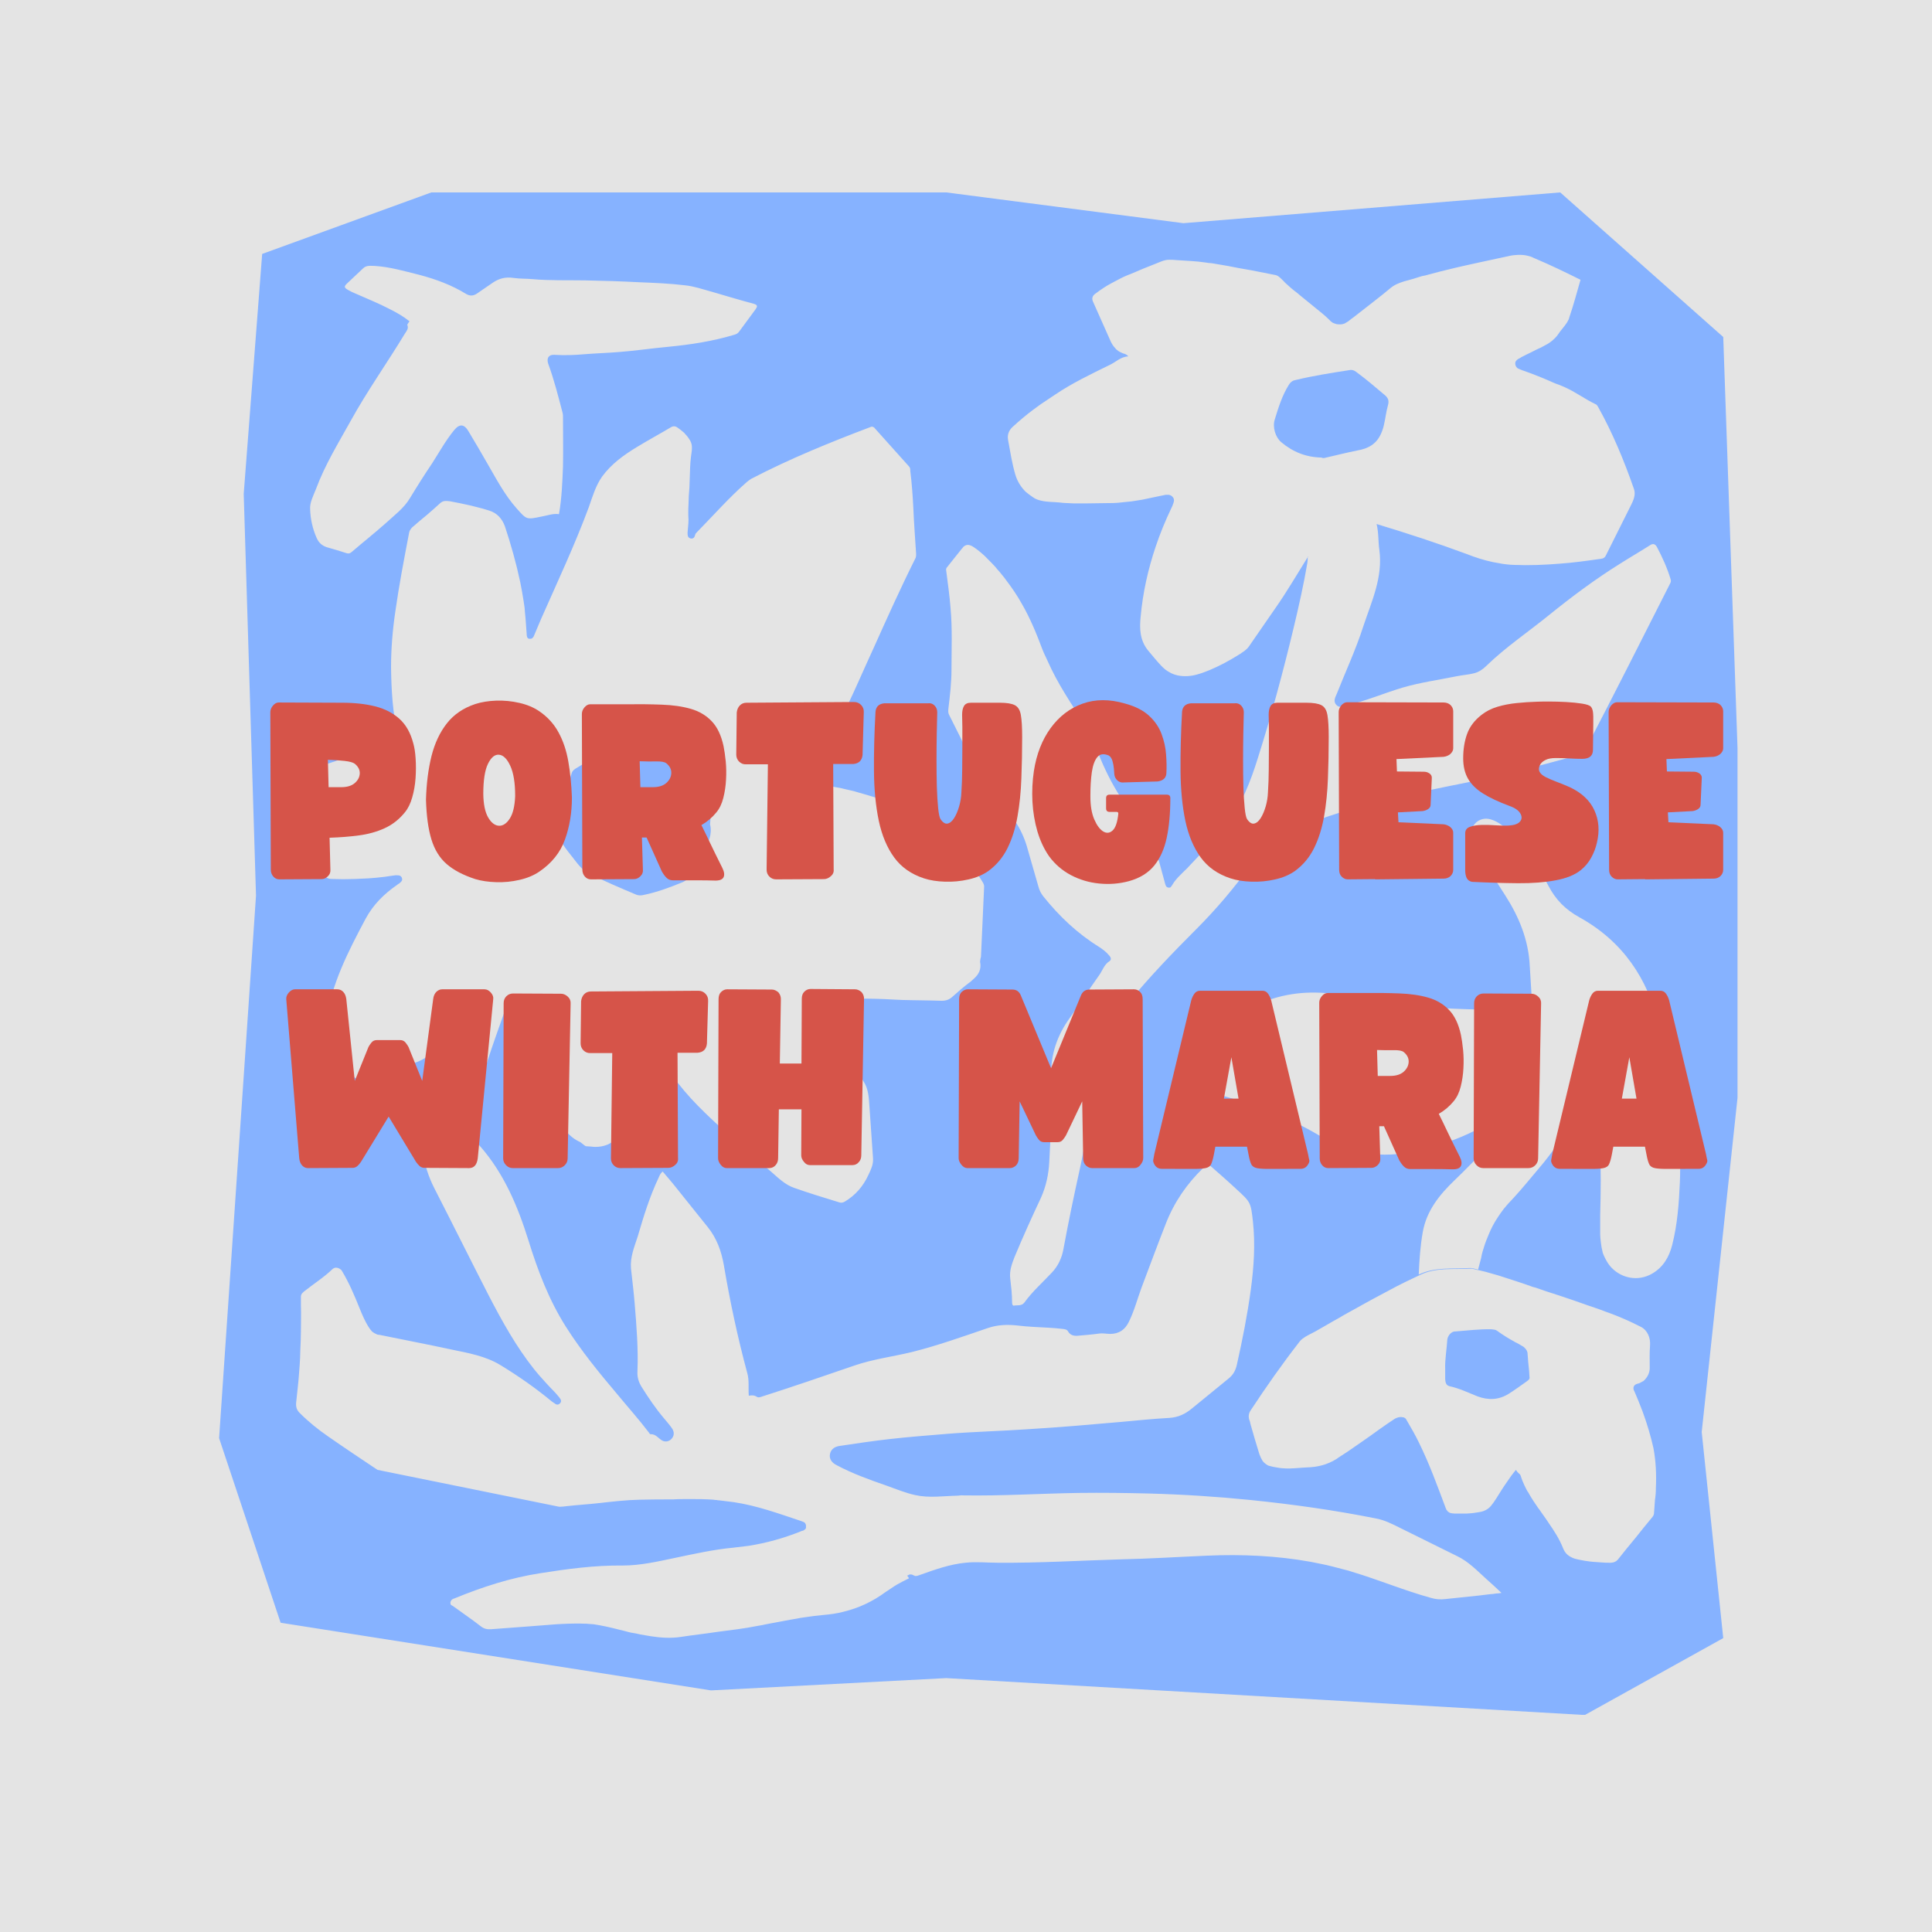 <?xml version="1.0" encoding="UTF-8" standalone="no"?>
<svg xmlns="http://www.w3.org/2000/svg" xmlns:xlink="http://www.w3.org/1999/xlink" width="500" zoomAndPan="magnify" viewBox="0 0 375 375" height="500" preserveAspectRatio="xMidYMid meet" version="1.0"><defs><g/><clipPath id="9416ded837"><path d="M 94 191 L 97 191 L 97 194 L 94 194 Z M 94 191 " clip-rule="nonzero"/></clipPath><clipPath id="7fc3e37b88"><path d="M 96.262 191.504 C 95.664 192.16 95.008 192.758 94.41 193.414 C 95.008 192.816 95.605 192.16 96.262 191.504 Z M 96.262 191.504 " clip-rule="nonzero"/></clipPath><clipPath id="71b9476c8c"><path d="M 108 144 L 138 144 L 138 174 L 108 174 Z M 108 144 " clip-rule="nonzero"/></clipPath><clipPath id="1f9a1ec4aa"><path d="M 111.066 166.309 C 112.023 167.504 112.859 168.816 114.293 169.531 C 117.277 171.027 120.383 172.34 123.488 173.652 C 123.965 173.832 124.441 173.832 124.918 173.711 C 127.547 173.176 130.113 172.219 132.562 171.203 C 133.219 170.906 133.695 170.488 134.055 169.832 C 134.832 168.34 135.668 166.848 136.504 165.414 C 137.516 163.684 138.293 161.891 137.816 159.98 C 138.055 158.129 137.695 156.457 137.695 154.727 C 137.695 154.25 137.637 153.832 137.277 153.414 C 135.25 151.203 133.16 148.934 131.129 146.727 C 130.891 146.488 130.59 146.367 130.234 146.25 C 127.605 145.711 125.039 145.172 122.41 144.637 C 121.754 144.516 121.16 144.277 120.441 144.578 C 117.516 146.008 114.531 147.441 111.727 149.176 C 111.246 149.473 111.008 149.77 110.891 150.309 C 110.055 152.816 109.336 155.383 108.738 157.949 C 108.5 159.023 108.082 160.039 108.203 161.176 C 108.562 163.266 109.875 164.816 111.066 166.309 Z M 111.066 166.309 " clip-rule="nonzero"/></clipPath><clipPath id="881e6011bc"><path d="M 42.5 37.348 L 337.25 37.348 L 337.25 332.848 L 42.5 332.848 Z M 42.5 37.348 " clip-rule="nonzero"/></clipPath><clipPath id="267bfb7552"><path d="M 337.465 151.383 L 334.48 65.41 L 302.836 37.348 L 229.699 43.32 L 183.668 37.348 L 83.723 37.348 L 50.887 49.289 L 47.305 95.859 L 49.691 173.832 L 42.527 279.148 L 54.469 314.973 L 137.996 328.105 L 183.668 325.719 L 307.613 332.883 L 334.48 317.957 L 330.301 277.957 L 337.465 211.086 Z M 183.848 110.066 C 184.805 108.875 185.758 107.68 186.652 106.547 C 186.773 106.426 186.891 106.305 186.953 106.188 C 187.07 106.066 187.133 106.008 187.25 105.949 C 187.727 105.648 188.266 105.711 188.98 106.188 C 189.16 106.305 189.398 106.484 189.578 106.605 C 190.355 107.203 191.07 107.801 191.727 108.516 C 192.266 109.055 192.742 109.531 193.223 110.066 C 193.461 110.367 193.699 110.664 193.938 110.902 C 194.414 111.5 194.895 112.039 195.312 112.637 C 196.445 114.129 197.461 115.621 198.355 117.23 C 199.191 118.664 199.906 120.156 200.566 121.648 C 200.805 122.246 201.102 122.844 201.34 123.5 C 201.461 123.801 201.578 124.098 201.699 124.398 C 201.82 124.695 201.938 124.992 202.059 125.352 C 202.297 125.949 202.535 126.605 202.832 127.203 C 203.25 128.098 203.668 128.992 204.086 129.891 C 205.16 132.098 206.414 134.188 207.73 136.277 C 207.969 136.637 208.148 136.934 208.387 137.293 C 208.625 137.652 208.922 138.07 209.16 138.426 C 209.879 139.441 210.594 140.457 211.312 141.414 C 211.43 141.59 211.551 141.77 211.668 142.008 C 211.789 142.188 211.848 142.426 211.91 142.668 C 213.938 148.934 216.863 154.727 221.281 159.742 C 221.582 160.039 221.879 160.398 222.117 160.758 C 222.238 160.938 222.355 161.055 222.418 161.234 C 222.477 161.355 222.594 161.473 222.656 161.594 C 222.773 161.832 222.953 162.07 223.074 162.309 C 223.133 162.43 223.191 162.547 223.254 162.668 C 223.43 162.965 223.551 163.324 223.73 163.684 C 224.445 165.355 224.984 167.145 225.461 168.996 C 225.641 169.652 225.82 170.309 226 170.965 C 226.059 171.203 226.117 171.383 226.176 171.621 C 226.238 171.801 226.297 172.039 226.477 172.16 C 226.477 172.16 226.535 172.219 226.594 172.219 C 226.656 172.281 226.715 172.281 226.836 172.281 C 226.895 172.281 226.953 172.281 227.074 172.281 C 227.133 172.281 227.191 172.219 227.191 172.219 C 227.191 172.219 227.254 172.16 227.254 172.16 C 227.371 172.039 227.43 171.922 227.551 171.742 C 227.969 171.027 228.508 170.43 229.043 169.891 C 229.164 169.773 229.344 169.594 229.461 169.473 C 229.582 169.355 229.762 169.176 229.879 169.055 C 230.18 168.758 230.477 168.52 230.715 168.219 C 233.223 165.531 235.789 162.965 238 160.039 C 240.984 156.219 242.715 151.742 244.148 147.145 C 246.777 138.844 249.043 130.426 251.074 121.949 C 252.09 117.711 253.043 113.473 253.762 109.23 C 253.82 108.875 253.82 108.516 253.82 108.156 C 253.82 108.156 253.879 108.156 253.879 108.156 C 253.941 108.098 253.941 108.039 253.941 107.977 C 253.879 108.039 253.879 108.098 253.82 108.156 C 251.73 111.5 249.762 114.902 247.492 118.129 C 245.82 120.574 244.09 123.023 242.418 125.473 C 242.18 125.828 241.82 126.129 241.523 126.367 C 241.344 126.488 241.164 126.605 240.984 126.727 C 240.926 126.785 240.805 126.844 240.746 126.906 C 240.625 126.965 240.566 127.023 240.445 127.082 C 238.656 128.219 236.746 129.234 234.773 130.07 C 234.117 130.309 233.461 130.605 232.805 130.785 C 231.371 131.262 229.879 131.383 228.508 131.082 C 228.328 131.023 228.09 130.965 227.91 130.906 C 227.789 130.844 227.73 130.844 227.609 130.785 C 227.43 130.727 227.191 130.605 227.012 130.488 C 226.895 130.426 226.715 130.309 226.594 130.246 C 226.477 130.129 226.297 130.07 226.176 129.949 C 225.879 129.711 225.641 129.473 225.402 129.234 C 224.508 128.277 223.672 127.262 222.836 126.246 C 221.223 124.277 221.164 121.949 221.402 119.68 C 221.82 115.023 222.836 110.484 224.328 106.066 C 225.164 103.559 226.18 101.113 227.312 98.723 C 227.43 98.484 227.551 98.246 227.609 98.066 C 227.789 97.531 228.09 96.992 227.609 96.457 C 227.551 96.395 227.551 96.395 227.492 96.336 C 227.312 96.156 227.074 96.098 226.895 96.039 C 226.773 96.039 226.715 96.039 226.594 96.039 C 226.477 96.039 226.418 96.039 226.297 96.039 C 226.176 96.039 226.059 96.098 226 96.098 C 225.699 96.156 225.402 96.215 225.102 96.277 C 224.746 96.336 224.328 96.457 223.969 96.516 C 223.191 96.695 222.477 96.812 221.699 96.992 C 221.34 97.051 220.922 97.113 220.566 97.172 C 219.969 97.293 219.371 97.352 218.715 97.41 C 218.117 97.469 217.52 97.531 216.984 97.59 C 216.387 97.648 215.789 97.648 215.25 97.648 C 213.758 97.648 212.266 97.711 210.773 97.711 C 210.297 97.711 209.758 97.711 209.281 97.711 C 208.984 97.711 208.746 97.711 208.445 97.711 C 208.027 97.711 207.551 97.648 207.133 97.648 C 206.656 97.648 206.117 97.59 205.641 97.531 C 204.445 97.41 203.25 97.469 202.059 97.172 C 201.52 97.051 200.984 96.875 200.504 96.516 C 199.969 96.156 199.488 95.797 199.07 95.441 C 198.176 94.543 197.52 93.531 197.102 92.215 C 196.445 90.008 196.086 87.68 195.668 85.41 C 195.488 84.395 195.789 83.559 196.566 82.844 C 197.816 81.707 199.133 80.574 200.504 79.559 C 201.043 79.199 201.52 78.781 202.059 78.426 C 202.594 78.066 203.133 77.707 203.668 77.352 C 204.027 77.109 204.387 76.871 204.742 76.633 C 208.086 74.363 211.73 72.633 215.371 70.844 C 216.566 70.305 217.52 69.23 219.012 69.172 C 218.656 68.754 218.297 68.691 217.938 68.574 C 217.52 68.395 217.102 68.215 216.805 67.918 C 216.684 67.855 216.566 67.738 216.504 67.617 C 216.086 67.199 215.789 66.723 215.551 66.184 C 214.418 63.617 213.281 61.109 212.148 58.543 C 211.848 57.887 212.086 57.348 212.625 56.992 C 213.164 56.574 213.699 56.215 214.238 55.855 C 215.133 55.258 216.086 54.781 217.102 54.246 C 217.879 53.828 218.656 53.469 219.492 53.168 C 220.266 52.812 221.102 52.512 221.879 52.156 C 222.773 51.797 223.672 51.438 224.566 51.082 C 224.863 50.961 225.164 50.84 225.461 50.723 C 225.938 50.543 226.418 50.422 226.895 50.422 C 227.371 50.422 227.848 50.422 228.328 50.484 C 229.281 50.543 230.238 50.602 231.191 50.664 C 231.672 50.723 232.148 50.723 232.625 50.781 C 233.102 50.84 233.582 50.902 234.059 50.961 C 234.418 51.02 234.773 51.082 235.133 51.082 C 236.207 51.258 237.281 51.438 238.297 51.617 C 239.789 51.914 241.344 52.215 242.836 52.453 C 244.328 52.75 245.879 53.051 247.371 53.348 C 247.492 53.348 247.613 53.41 247.672 53.41 C 247.789 53.469 247.852 53.469 247.969 53.527 C 248.148 53.648 248.328 53.766 248.449 53.887 C 248.746 54.184 249.105 54.484 249.402 54.84 C 250.18 55.559 250.895 56.215 251.73 56.812 C 251.969 57.051 252.27 57.23 252.508 57.469 C 253.879 58.602 255.312 59.738 256.688 60.871 C 256.805 60.992 256.926 61.051 257.043 61.172 C 257.285 61.41 257.523 61.59 257.762 61.828 C 257.879 61.945 258 62.066 258.121 62.184 C 258.18 62.246 258.238 62.305 258.238 62.305 C 258.359 62.426 258.539 62.543 258.715 62.664 C 258.836 62.723 259.016 62.781 259.195 62.844 C 259.492 62.961 259.852 62.961 260.211 62.961 C 260.211 62.961 260.27 62.961 260.27 62.961 C 260.449 62.961 260.629 62.902 260.805 62.844 C 260.926 62.844 260.984 62.781 261.105 62.723 C 261.285 62.602 261.523 62.484 261.703 62.363 C 262.059 62.066 262.359 61.828 262.715 61.59 C 264.09 60.512 265.465 59.438 266.777 58.422 C 267.793 57.648 268.805 56.812 269.82 55.977 C 270.656 55.258 271.613 54.902 272.566 54.602 C 273.164 54.422 273.762 54.305 274.301 54.125 C 274.656 54.004 275.074 53.887 275.434 53.766 C 275.793 53.648 276.211 53.527 276.629 53.469 C 280.508 52.395 284.449 51.5 288.391 50.664 C 289.941 50.305 291.555 50.004 293.105 49.648 C 293.406 49.586 293.703 49.527 293.941 49.527 C 294.359 49.469 294.719 49.469 295.137 49.469 C 295.137 49.469 295.195 49.469 295.195 49.469 C 295.555 49.469 295.91 49.527 296.27 49.586 C 296.508 49.648 296.746 49.707 296.988 49.766 C 297.227 49.828 297.465 49.945 297.703 50.066 C 300.809 51.379 303.793 52.812 306.777 54.305 C 306.062 56.812 305.406 59.258 304.57 61.707 C 304.57 61.766 304.508 61.887 304.508 61.945 C 304.391 62.184 304.27 62.363 304.152 62.602 C 303.613 63.438 302.898 64.156 302.359 64.992 C 302.062 65.41 301.703 65.766 301.285 66.125 C 301.047 66.305 300.75 66.543 300.449 66.723 C 300.031 66.961 299.555 67.199 299.137 67.438 C 298.48 67.738 297.824 68.035 297.164 68.395 C 296.508 68.691 295.852 69.051 295.254 69.348 C 295.195 69.41 295.137 69.41 295.078 69.469 C 295.016 69.527 294.957 69.527 294.836 69.59 C 294.719 69.648 294.539 69.766 294.48 69.828 C 294.418 69.828 294.418 69.887 294.418 69.887 C 294.418 69.887 294.359 69.945 294.359 69.945 C 294.18 70.125 294.062 70.363 294.121 70.723 C 294.18 71.082 294.359 71.32 294.598 71.5 C 294.719 71.559 294.898 71.617 295.016 71.68 C 295.137 71.738 295.316 71.797 295.434 71.855 C 297.164 72.453 298.836 73.109 300.508 73.828 C 301.168 74.125 301.824 74.426 302.539 74.664 C 302.898 74.781 303.195 74.961 303.555 75.082 C 305.762 76.035 307.613 77.469 309.762 78.484 C 309.941 78.543 310.062 78.781 310.18 78.961 C 313.047 84.098 315.258 89.469 317.168 94.961 C 317.523 96.039 317.047 97.113 316.57 98.066 C 314.957 101.352 313.285 104.574 311.676 107.859 C 311.375 108.457 310.84 108.457 310.359 108.516 C 307.852 108.875 305.285 109.23 302.719 109.41 C 299.793 109.648 296.809 109.77 293.883 109.648 C 293.344 109.648 292.867 109.59 292.328 109.531 C 291.852 109.473 291.316 109.41 290.836 109.293 C 290.48 109.23 290.18 109.172 289.824 109.113 C 288.09 108.754 286.418 108.219 284.746 107.559 C 278.957 105.41 273.105 103.5 267.195 101.711 C 267.613 103.383 267.492 105.051 267.73 106.723 C 268.449 112.039 266.238 116.695 264.629 121.531 C 263.195 126.008 261.223 130.246 259.492 134.605 C 259.195 135.324 258.715 136.098 259.375 136.816 C 260.031 137.531 260.805 137.055 261.523 136.875 C 265.164 136.039 268.629 134.547 272.211 133.473 C 275.672 132.457 279.195 131.98 282.719 131.262 C 283.852 131.023 285.047 130.965 286.18 130.664 C 287.074 130.426 287.852 129.891 288.508 129.234 C 292.27 125.59 296.629 122.664 300.75 119.32 C 305.105 115.801 309.586 112.457 314.359 109.473 C 316.332 108.219 318.301 107.082 320.27 105.828 C 320.809 105.469 321.227 105.531 321.586 106.129 C 322.66 108.156 323.613 110.246 324.273 112.457 C 324.391 112.812 324.273 113.055 324.152 113.293 C 318.719 124.039 313.285 134.785 307.734 145.473 C 307.375 146.188 306.777 146.488 306.062 146.668 C 301.465 147.859 296.926 149.176 292.27 150.25 C 287.316 151.441 282.238 152.34 277.227 153.414 C 267.613 155.383 258.18 157.832 249.164 161.773 C 248.926 161.891 248.688 162.07 248.449 161.891 C 247.613 161.176 247.195 161.832 246.777 162.367 C 245.461 164.16 244.148 165.949 242.895 167.742 C 239.672 172.219 236.09 176.457 232.207 180.34 C 227.609 184.938 223.133 189.594 219.012 194.609 C 215.848 198.43 213.758 202.789 212.148 207.445 C 211.609 209.059 211.551 210.789 211.492 212.461 C 211.25 217.355 210.656 222.191 209.578 226.969 C 208.445 232.102 207.371 237.238 206.414 242.434 C 206.117 244.102 205.402 245.715 204.148 247.027 C 202.355 248.938 200.387 250.672 198.832 252.82 C 198.297 253.535 197.461 253.297 196.805 253.418 C 196.504 253.477 196.445 253.059 196.445 252.762 C 196.445 251.207 196.266 249.715 196.086 248.164 C 195.906 246.672 196.387 245.355 196.922 243.984 C 198.535 240.102 200.266 236.281 202.059 232.461 C 203.07 230.191 203.551 227.863 203.668 225.418 C 203.969 219.922 204.207 214.43 204.027 208.938 C 203.906 204.758 205.16 201.059 207.551 197.715 C 209.52 194.969 211.371 192.043 213.34 189.297 C 214 188.398 214.297 187.207 215.371 186.547 C 215.789 186.25 215.609 185.773 215.25 185.414 C 214.715 184.758 214.059 184.281 213.34 183.801 C 209.102 181.176 205.578 177.832 202.477 173.949 C 202.059 173.414 201.758 172.816 201.578 172.16 C 200.805 169.531 200.086 166.906 199.312 164.277 C 198.297 160.816 196.266 157.891 193.758 155.324 C 191.371 152.875 189.758 150.07 188.324 147.086 C 187.012 144.277 185.637 141.59 184.266 138.844 C 184.027 138.426 184.027 138.07 184.086 137.531 C 184.387 135.023 184.684 132.457 184.684 129.891 C 184.684 125.949 184.863 122.008 184.504 118.066 C 184.324 115.68 183.969 113.23 183.668 110.844 C 183.609 110.547 183.609 110.305 183.848 110.066 Z M 61.336 94.902 C 63.066 90.246 65.633 86.066 68.023 81.77 C 71.246 75.918 75.125 70.484 78.59 64.754 C 78.887 64.273 79.367 63.797 79.066 63.082 C 79.008 62.961 79.305 62.664 79.484 62.363 C 78.289 61.41 77.035 60.691 75.723 60.035 C 73.574 58.902 71.305 58.004 69.035 56.992 C 68.559 56.812 68.082 56.574 67.664 56.336 C 66.77 55.855 66.707 55.617 67.426 54.961 C 68.441 54.004 69.453 53.051 70.469 52.094 C 71.125 51.438 71.961 51.617 72.738 51.617 C 75.664 51.797 78.531 52.633 81.395 53.348 C 84.559 54.184 87.664 55.32 90.469 57.051 C 91.188 57.469 91.844 57.469 92.559 56.992 C 93.574 56.273 94.59 55.617 95.605 54.902 C 96.801 54.066 98.113 53.707 99.664 53.945 C 100.859 54.125 102.113 54.066 103.367 54.184 C 106.77 54.484 110.172 54.363 113.574 54.422 C 117.039 54.484 120.562 54.602 124.023 54.781 C 127.008 54.902 129.996 55.02 132.98 55.379 C 134.711 55.559 136.441 56.156 138.176 56.633 C 140.859 57.41 143.605 58.246 146.293 58.961 C 147.129 59.199 147.012 59.5 146.652 60.035 C 145.578 61.469 144.562 62.902 143.488 64.336 C 143.188 64.754 142.891 64.871 142.473 64.992 C 138.293 66.246 133.996 66.902 129.637 67.32 C 126.414 67.617 123.246 68.098 120.023 68.336 C 117.816 68.516 115.664 68.574 113.457 68.754 C 111.484 68.93 109.574 68.992 107.605 68.871 C 106.473 68.812 106.055 69.527 106.41 70.602 C 107.547 73.707 108.383 76.992 109.219 80.215 C 109.277 80.453 109.277 80.754 109.277 81.051 C 109.277 84.215 109.336 87.379 109.277 90.484 C 109.156 93.59 109.039 96.695 108.5 99.797 C 107.309 99.621 106.172 100.098 105.039 100.277 C 102.172 100.875 102.23 100.875 100.262 98.664 C 97.934 96.039 96.32 92.934 94.59 89.949 C 93.395 87.859 92.203 85.828 90.949 83.738 C 90.113 82.305 89.215 82.188 88.141 83.5 C 86.531 85.469 85.277 87.738 83.902 89.887 C 82.41 92.098 80.977 94.367 79.605 96.633 C 78.41 98.664 76.5 100.039 74.828 101.59 C 72.68 103.5 70.41 105.293 68.262 107.141 C 67.961 107.383 67.723 107.5 67.305 107.383 C 66.051 106.965 64.797 106.605 63.543 106.246 C 62.527 105.949 61.871 105.352 61.453 104.395 C 60.68 102.664 60.262 100.754 60.199 98.902 C 60.082 97.59 60.797 96.277 61.336 94.902 Z M 176.383 306.375 C 176.207 306.492 175.965 306.555 175.789 306.672 C 175.371 306.852 175.012 307.09 174.652 307.27 C 174.293 307.449 173.875 307.688 173.52 307.926 C 173.16 308.164 172.801 308.406 172.445 308.645 C 172.266 308.762 172.086 308.883 171.906 309 C 169.398 310.852 166.711 312.105 163.785 312.824 C 162.473 313.18 161.102 313.359 159.668 313.48 C 158.531 313.598 157.398 313.719 156.324 313.898 C 155.727 313.957 155.129 314.078 154.531 314.195 C 154.176 314.254 153.816 314.316 153.457 314.375 C 152.801 314.496 152.203 314.613 151.547 314.734 C 150.891 314.852 150.293 314.973 149.637 315.09 C 149.34 315.152 148.98 315.211 148.684 315.27 C 148.145 315.391 147.605 315.508 147.129 315.57 C 144.504 316.105 141.816 316.406 139.129 316.762 C 136.801 317.121 134.473 317.359 132.203 317.719 C 130.234 318.016 128.324 317.898 126.352 317.598 C 125.637 317.48 124.98 317.359 124.262 317.242 C 123.785 317.121 123.246 317.004 122.77 316.941 C 122.293 316.883 121.754 316.703 121.277 316.586 C 119.605 316.168 117.992 315.75 116.32 315.449 C 115.965 315.391 115.605 315.332 115.246 315.27 C 114.949 315.27 114.711 315.211 114.41 315.211 C 113.992 315.152 113.574 315.152 113.156 315.152 C 112.262 315.09 111.426 315.152 110.531 315.152 C 110.055 315.152 109.516 315.211 109.039 315.211 C 108.68 315.211 108.32 315.27 107.965 315.27 C 106.172 315.391 104.383 315.57 102.59 315.688 C 100.203 315.867 97.812 316.047 95.367 316.227 C 94.59 316.285 93.934 316.168 93.277 315.629 C 91.605 314.316 89.812 313.121 88.023 311.809 C 87.902 311.688 87.664 311.629 87.543 311.508 C 87.543 311.508 87.484 311.449 87.484 311.449 C 87.426 311.332 87.426 311.211 87.426 311.031 C 87.426 310.973 87.426 310.914 87.484 310.852 C 87.543 310.734 87.543 310.672 87.605 310.613 C 87.723 310.434 87.961 310.316 88.203 310.254 C 93.574 308.047 99.066 306.254 104.859 305.359 C 110.172 304.523 115.426 303.809 120.859 303.867 C 124.324 303.867 127.664 303.09 131.07 302.375 C 134.77 301.598 138.531 300.762 142.293 300.406 C 143.309 300.285 144.324 300.164 145.277 300.047 C 148.742 299.508 152.145 298.555 155.43 297.238 C 155.547 297.18 155.668 297.121 155.785 297.121 C 155.848 297.121 155.906 297.062 155.965 297.062 C 156.027 297 156.145 296.941 156.203 296.883 C 156.324 296.82 156.383 296.703 156.441 296.582 C 156.441 296.582 156.441 296.523 156.441 296.465 C 156.441 296.402 156.441 296.285 156.441 296.227 C 156.441 296.105 156.441 295.926 156.383 295.867 C 156.383 295.809 156.324 295.809 156.324 295.746 C 156.324 295.688 156.266 295.688 156.266 295.629 C 156.266 295.629 156.203 295.566 156.203 295.566 C 156.027 295.391 155.727 295.328 155.43 295.211 C 151.129 293.777 146.891 292.227 142.414 291.566 C 141.457 291.449 140.504 291.328 139.547 291.211 C 139.426 291.211 139.25 291.211 139.07 291.148 C 138.891 291.148 138.711 291.148 138.473 291.09 C 138.176 291.09 137.816 291.031 137.516 291.031 C 136.562 290.973 135.547 290.973 134.59 290.973 C 134.293 290.973 133.996 290.973 133.695 290.973 C 133.398 290.973 133.098 290.973 132.801 290.973 C 132.086 290.973 131.367 290.973 130.652 291.031 C 128.5 291.031 126.352 291.031 124.203 291.09 C 121.574 291.148 118.949 291.449 116.32 291.746 C 114.234 291.984 112.082 292.105 109.992 292.344 C 109.516 292.402 109.039 292.465 108.562 292.465 L 73.277 285.301 C 70.051 283.148 66.828 281 63.664 278.793 C 61.754 277.477 59.902 275.984 58.23 274.312 C 57.453 273.598 57.395 272.82 57.516 271.926 C 57.691 270.133 57.93 268.344 58.051 266.492 C 58.109 265.953 58.109 265.418 58.172 264.879 C 58.23 263.984 58.289 263.031 58.289 262.133 C 58.348 260.82 58.41 259.566 58.41 258.254 C 58.41 256.641 58.469 255.027 58.41 253.418 C 58.41 252.879 58.41 252.402 58.41 251.863 C 58.41 251.805 58.41 251.746 58.41 251.625 C 58.41 251.445 58.469 251.27 58.59 251.09 C 58.648 251.027 58.648 251.027 58.707 250.969 C 58.766 250.91 58.828 250.852 58.945 250.73 C 60.797 249.238 62.828 247.984 64.559 246.312 C 65.035 245.895 65.691 246.016 66.23 246.492 C 66.289 246.551 66.352 246.609 66.352 246.672 C 66.41 246.73 66.41 246.789 66.469 246.852 C 67.781 249.059 68.797 251.445 69.754 253.836 C 70.289 255.148 70.828 256.461 71.605 257.656 C 71.781 257.953 72.023 258.195 72.199 258.434 C 72.262 258.492 72.379 258.551 72.441 258.613 C 72.617 258.73 72.797 258.852 72.977 258.91 C 73.156 259.031 73.395 259.09 73.633 259.09 C 78.289 260.043 83.008 260.941 87.664 261.953 C 90.887 262.613 94.23 263.207 97.098 264.941 C 100.621 267.09 103.965 269.418 107.129 272.043 C 107.309 272.164 107.484 272.285 107.664 272.402 C 108.023 272.703 108.383 272.703 108.68 272.402 C 109.039 272.043 108.918 271.688 108.621 271.328 C 108.562 271.207 108.441 271.09 108.383 271.031 C 108.145 270.73 107.844 270.375 107.547 270.074 C 106.531 269.059 105.574 267.984 104.621 266.91 C 104.32 266.551 104.023 266.195 103.727 265.836 C 100.203 261.418 97.457 256.461 94.828 251.387 C 91.305 244.52 87.844 237.535 84.32 230.668 C 81.934 226.012 81.395 221.117 82.051 216.043 C 82.59 212.043 83.484 208.16 84.441 204.281 C 84.5 204.102 84.559 203.922 84.559 203.805 C 84.559 203.684 84.559 203.562 84.559 203.445 C 84.559 203.445 84.559 203.445 84.621 203.445 C 84.68 203.445 84.68 203.324 84.68 203.266 C 84.621 203.324 84.559 203.387 84.559 203.445 C 84.5 203.445 84.441 203.445 84.441 203.504 C 83.125 205.414 81.156 206.191 79.066 206.73 C 78.77 206.848 78.41 206.906 78.113 206.969 C 77.934 207.027 77.812 207.027 77.633 207.086 C 76.977 207.266 76.32 207.445 75.605 207.625 C 73.574 208.16 71.605 208.699 69.574 209.234 C 69.156 209.355 68.918 209.297 68.68 208.996 C 68.082 208.281 67.484 207.504 66.887 206.73 C 66.59 206.371 66.352 206.012 66.051 205.652 C 65.633 205.059 65.215 204.461 64.797 203.863 C 64.438 203.324 64.082 202.789 63.781 202.25 C 63.602 201.891 63.363 201.594 63.188 201.234 C 62.59 200.223 63.125 199.145 63.305 198.07 C 64.379 190.906 67.605 184.637 70.945 178.367 C 72.441 175.562 74.59 173.473 77.098 171.742 C 77.215 171.621 77.336 171.562 77.453 171.504 C 77.812 171.203 78.23 170.906 77.992 170.367 C 77.992 170.309 77.934 170.25 77.934 170.25 C 77.871 170.191 77.812 170.07 77.754 170.07 C 77.754 170.07 77.695 170.012 77.695 170.012 C 77.633 170.012 77.633 169.949 77.574 169.949 C 77.395 169.891 77.156 169.891 76.977 169.891 C 76.918 169.891 76.797 169.891 76.738 169.891 C 76.023 170.012 75.305 170.07 74.648 170.191 C 73.633 170.309 72.559 170.43 71.543 170.488 C 71.125 170.488 70.648 170.547 70.23 170.547 C 69.812 170.547 69.336 170.609 68.918 170.609 C 67.426 170.668 65.871 170.668 64.379 170.609 C 64.082 170.609 63.781 170.547 63.543 170.43 C 63.426 170.367 63.305 170.309 63.188 170.191 C 63.066 170.07 63.008 169.949 62.887 169.832 C 62.828 169.711 62.77 169.652 62.707 169.531 C 62.648 169.473 62.59 169.355 62.527 169.234 C 61.516 167.684 60.559 166.129 59.602 164.578 C 58.945 163.504 58.289 162.488 57.691 161.414 C 57.336 160.875 57.633 160.34 57.754 159.922 C 58.41 156.516 59.543 153.293 60.918 150.129 C 61.395 149.055 62.59 148.578 63.664 148.219 C 64.141 148.039 64.617 147.922 65.098 147.742 C 66.172 147.324 67.305 146.965 68.379 146.547 C 68.738 146.426 69.098 146.25 69.453 146.129 C 69.934 145.949 70.41 145.77 70.887 145.59 C 72.379 145.113 73.812 144.637 75.305 144.219 C 75.363 144.219 75.426 144.16 75.484 144.16 C 75.605 144.098 75.723 144.039 75.902 143.98 C 75.961 143.98 76.023 143.918 76.082 143.859 C 76.262 143.742 76.5 143.68 76.68 143.621 C 76.738 143.621 76.797 143.621 76.918 143.562 C 77.215 143.5 77.395 143.203 77.277 142.844 C 76.199 138.488 75.961 133.949 75.902 129.531 C 75.902 125.891 76.199 122.309 76.738 118.664 C 77.453 113.59 78.41 108.637 79.367 103.621 C 79.426 103.203 79.543 102.902 79.844 102.547 C 79.902 102.426 80.023 102.367 80.141 102.246 C 81.035 101.469 81.934 100.695 82.828 99.977 C 83.723 99.203 84.621 98.426 85.457 97.648 C 86.051 97.113 86.648 97.23 87.305 97.289 C 88.68 97.531 89.992 97.828 91.367 98.125 C 92.141 98.305 92.918 98.543 93.695 98.723 C 94.113 98.844 94.469 98.961 94.887 99.082 C 96.5 99.559 97.457 100.695 97.992 102.129 C 99.188 105.711 100.203 109.352 100.977 112.992 C 101.219 114.246 101.457 115.441 101.637 116.695 C 101.695 116.934 101.695 117.23 101.754 117.473 C 101.812 117.891 101.875 118.246 101.875 118.664 C 101.934 119.082 101.934 119.441 101.992 119.859 C 102.055 120.395 102.055 120.934 102.113 121.473 C 102.172 122.008 102.172 122.547 102.23 123.082 C 102.23 123.145 102.23 123.203 102.23 123.262 C 102.23 123.383 102.293 123.441 102.293 123.562 C 102.293 123.68 102.352 123.738 102.41 123.801 C 102.41 123.859 102.473 123.859 102.531 123.918 C 102.59 123.918 102.59 123.98 102.648 123.98 C 102.711 123.98 102.711 123.98 102.77 123.98 C 102.77 123.98 102.828 123.98 102.828 123.98 C 102.891 123.98 102.949 123.98 103.008 123.98 C 103.008 123.98 103.066 123.98 103.066 123.98 C 103.129 123.98 103.188 123.918 103.246 123.918 C 103.246 123.918 103.309 123.859 103.309 123.859 C 103.367 123.859 103.367 123.801 103.426 123.738 C 103.484 123.68 103.547 123.621 103.605 123.5 C 103.664 123.383 103.664 123.32 103.727 123.203 C 104.141 122.188 104.621 121.113 105.039 120.098 C 108.203 112.934 111.547 105.828 114.293 98.426 C 115.008 96.395 115.605 94.305 116.859 92.516 C 118.652 90.066 121.039 88.336 123.605 86.781 C 125.754 85.469 127.965 84.277 130.172 82.961 C 130.652 82.664 131.07 82.664 131.547 83.023 C 131.906 83.262 132.262 83.559 132.621 83.859 C 132.742 83.977 132.859 84.035 132.918 84.156 C 133.336 84.574 133.695 85.051 133.996 85.59 C 134.531 86.543 134.234 87.68 134.113 88.695 C 133.934 90.125 133.934 91.5 133.875 92.934 C 133.875 93.469 133.816 94.066 133.816 94.605 C 133.754 95.141 133.754 95.738 133.695 96.277 C 133.695 96.812 133.637 97.41 133.637 97.949 C 133.578 98.902 133.578 99.918 133.637 100.875 C 133.637 101.711 133.516 102.547 133.457 103.379 C 133.457 103.621 133.457 103.797 133.516 104.039 C 133.516 104.098 133.516 104.098 133.578 104.156 C 133.637 104.336 133.816 104.457 134.055 104.516 C 134.652 104.633 134.832 104.215 134.949 103.738 C 135.008 103.559 135.129 103.441 135.25 103.32 C 138.473 100.039 141.457 96.633 144.922 93.59 C 145.219 93.352 145.516 93.113 145.816 92.934 C 153.277 89.051 161.039 85.887 168.922 82.902 C 169.16 82.781 169.34 82.781 169.52 82.902 C 169.578 82.902 169.578 82.961 169.637 82.961 C 169.699 82.961 169.699 83.023 169.758 83.082 C 171.965 85.59 174.234 88.035 176.445 90.543 C 176.684 90.785 176.684 91.082 176.684 91.379 C 176.98 93.77 177.16 96.215 177.281 98.664 C 177.398 101.59 177.637 104.574 177.816 107.5 C 177.816 107.859 177.816 108.156 177.637 108.457 C 174.773 114.188 172.145 120.039 169.52 125.891 C 169.102 126.785 168.742 127.621 168.324 128.516 C 167.129 131.145 165.996 133.77 164.742 136.398 C 164.504 136.934 164.266 137.414 164.027 137.949 C 163.785 138.488 163.547 138.965 163.309 139.5 C 162.594 141.055 161.875 142.605 161.219 144.16 C 160.98 144.695 160.742 145.172 160.504 145.711 C 160.027 146.727 159.488 147.742 159.012 148.758 C 158.891 148.996 158.711 149.293 158.594 149.531 C 158.473 149.77 158.293 150.07 158.176 150.309 C 157.578 151.441 157.758 151.922 159.012 152.219 C 159.367 152.277 159.727 152.34 160.086 152.398 C 160.621 152.516 161.16 152.578 161.695 152.695 C 162.234 152.816 162.773 152.875 163.309 152.996 C 163.488 153.055 163.668 153.055 163.785 153.113 C 164.203 153.234 164.684 153.293 165.102 153.414 C 165.637 153.531 166.117 153.652 166.652 153.832 C 170.355 154.848 173.938 156.098 177.461 157.531 C 177.996 157.711 178.473 158.012 179.012 158.129 C 181.879 158.668 183.668 160.578 185.219 162.906 C 185.699 163.562 186.117 164.277 186.594 164.938 C 187.969 166.965 189.398 168.996 190.652 171.086 C 190.891 171.445 191.07 171.801 191.012 172.281 C 190.891 174.488 190.832 176.699 190.715 178.906 C 190.594 181.117 190.535 183.324 190.414 185.535 C 190.414 185.652 190.414 185.773 190.355 185.891 C 190.297 186.129 190.234 186.43 190.234 186.668 C 190.535 188.16 189.938 189.176 188.98 190.012 C 188.805 190.191 188.562 190.371 188.387 190.547 C 188.324 190.609 188.266 190.668 188.145 190.727 C 187.012 191.562 185.938 192.52 184.863 193.473 C 184.266 194.012 183.668 194.25 182.773 194.25 C 181.996 194.25 181.219 194.191 180.445 194.191 C 179.25 194.191 178.117 194.133 176.922 194.133 C 175.727 194.133 174.594 194.07 173.398 194.012 C 168.742 193.715 164.145 193.891 159.488 193.832 C 158.773 193.832 158.293 194.07 157.938 194.727 C 157.578 195.445 157.52 195.98 158.055 196.578 C 158.355 196.938 158.652 197.297 158.949 197.652 C 159.129 197.891 159.367 198.133 159.547 198.371 C 159.785 198.609 159.965 198.848 160.203 199.086 C 160.324 199.207 160.445 199.324 160.562 199.445 C 160.684 199.562 160.863 199.742 160.98 199.863 C 163.129 202.012 164.562 204.578 166.117 207.148 C 166.652 208.043 167.07 208.996 167.609 209.895 C 168.562 211.324 168.621 212.938 168.742 214.551 C 168.98 218.012 169.219 221.414 169.457 224.879 C 169.52 226.074 169.039 227.027 168.562 228.043 C 167.547 230.254 166.055 231.984 163.965 233.238 C 163.609 233.418 163.309 233.535 162.832 233.355 C 159.906 232.461 156.98 231.566 154.113 230.551 C 152.383 229.953 151.07 228.641 149.695 227.445 C 147.129 225.238 144.562 223.027 142.055 220.82 C 141.219 220.102 140.383 219.324 139.547 218.551 C 135.785 215.086 132.145 211.504 129.457 207.148 C 129.16 206.668 129.098 205.832 128.262 205.953 C 128.082 205.953 127.965 206.012 127.906 206.07 C 127.906 206.07 127.844 206.133 127.844 206.133 C 127.664 206.312 127.605 206.551 127.547 206.73 C 127.488 206.848 127.488 206.969 127.488 207.086 C 127.488 207.207 127.426 207.266 127.426 207.324 C 125.875 212.223 122.77 216.223 119.965 220.402 C 119.844 220.641 119.664 220.82 119.488 220.996 C 119.426 221.117 119.309 221.176 119.246 221.238 C 118.949 221.594 118.59 221.832 118.234 222.012 C 118.055 222.133 117.875 222.191 117.695 222.25 C 117.039 222.492 116.383 222.609 115.605 222.609 C 115.309 222.609 115.07 222.609 114.77 222.551 C 114.473 222.551 114.172 222.492 113.875 222.492 C 113.816 222.492 113.695 222.492 113.637 222.43 C 113.574 222.43 113.516 222.371 113.457 222.312 C 113.398 222.25 113.336 222.25 113.277 222.191 C 112.98 221.953 112.68 221.656 112.32 221.535 C 110.172 220.461 109.039 218.609 108.082 216.461 C 104.801 209.059 101.875 201.473 99.008 193.891 C 99.008 193.832 98.887 193.773 98.887 193.652 C 96.621 200.223 94.051 206.73 92.5 213.477 C 92.023 215.504 91.723 217.535 91.965 219.625 C 92.082 220.641 92.379 221.594 93.039 222.312 C 97.812 227.684 100.5 234.133 102.59 240.82 C 104.383 246.609 106.531 252.281 109.812 257.477 C 112.801 262.195 116.32 266.492 119.906 270.73 C 121.875 273.121 123.965 275.449 125.875 277.957 C 125.996 278.074 126.113 278.375 126.234 278.375 C 127.309 278.312 127.785 279.211 128.562 279.629 C 129.16 279.926 129.875 279.805 130.352 279.27 C 130.891 278.672 130.891 277.957 130.473 277.297 C 129.996 276.582 129.398 275.926 128.859 275.27 C 127.246 273.359 125.875 271.328 124.562 269.238 C 123.965 268.285 123.664 267.328 123.727 266.195 C 123.906 261.777 123.547 257.359 123.188 253 C 123.008 250.73 122.711 248.461 122.473 246.191 C 122.293 243.984 123.129 242.012 123.785 239.984 C 124.918 236.102 126.113 232.223 127.844 228.582 C 128.023 228.164 128.145 227.805 128.621 227.387 C 129.516 228.461 130.473 229.535 131.309 230.609 C 133.336 233.117 135.309 235.625 137.34 238.133 C 139.129 240.344 140.023 242.848 140.504 245.598 C 141.695 252.641 143.188 259.625 145.039 266.492 C 145.457 267.926 145.219 269.359 145.34 270.91 C 145.934 270.793 146.414 270.793 146.949 271.148 C 147.25 271.328 147.668 271.148 148.023 271.031 C 153.996 269.121 159.906 267.09 165.816 265.059 C 169.457 263.805 173.281 263.328 176.98 262.434 C 181.996 261.18 186.832 259.445 191.727 257.777 C 193.641 257.117 195.609 257.059 197.641 257.297 C 199.609 257.535 201.641 257.598 203.668 257.715 C 204.566 257.777 205.461 257.836 206.355 257.953 C 206.715 258.016 207.074 258.016 207.312 258.434 C 207.73 259.148 208.387 259.328 209.16 259.27 C 210.535 259.148 211.969 259.031 213.281 258.852 C 214.059 258.73 214.773 258.91 215.492 258.91 C 217.223 258.91 218.355 258.074 219.074 256.641 C 220.148 254.492 220.746 252.164 221.582 249.895 C 223.133 245.773 224.684 241.598 226.297 237.477 C 227.91 233.355 230.355 229.773 233.582 226.668 C 233.82 226.43 234.117 226.191 234.477 225.895 C 236.387 227.566 238.238 229.176 240.027 230.848 C 242.777 233.355 242.777 233.418 243.195 237.117 C 243.672 241.535 243.371 245.953 242.777 250.371 C 242.117 255.207 241.164 260.043 240.09 264.82 C 239.852 265.953 239.371 266.852 238.477 267.566 C 236.09 269.539 233.699 271.449 231.312 273.418 C 230 274.492 228.684 275.09 227.012 275.211 C 223.91 275.387 220.805 275.688 217.699 275.984 C 214.656 276.223 211.668 276.523 208.625 276.762 C 205.52 277 202.477 277.238 199.371 277.418 C 194.176 277.777 188.98 277.895 183.789 278.312 C 180.086 278.613 176.324 278.91 172.625 279.328 C 169.457 279.688 166.234 280.164 163.07 280.641 C 162.113 280.762 161.34 281.18 161.102 282.195 C 160.922 283.09 161.34 283.867 162.414 284.402 C 165.457 286.016 168.742 287.211 172.027 288.344 C 173.875 289 175.727 289.777 177.637 290.195 C 180.324 290.793 183.07 290.375 185.758 290.312 C 186.176 290.312 186.535 290.195 186.953 290.254 C 194.414 290.375 201.879 289.895 209.34 289.777 C 213.938 289.719 218.594 289.777 223.191 289.895 C 229.699 290.074 236.207 290.492 242.715 291.148 C 250.895 291.984 259.016 293.121 267.074 294.734 C 268.688 295.031 270.121 295.746 271.555 296.465 C 275.312 298.316 279.016 300.164 282.777 302.016 C 285.047 303.09 286.719 304.883 288.508 306.492 C 289.465 307.328 290.359 308.164 291.434 309.18 C 291.074 309.242 290.719 309.301 290.359 309.301 C 290 309.359 289.645 309.418 289.344 309.418 C 288.988 309.48 288.688 309.48 288.328 309.539 C 287.973 309.598 287.672 309.598 287.375 309.66 C 285.105 309.898 282.836 310.137 280.566 310.375 C 279.613 310.496 278.656 310.434 277.703 310.137 C 272.508 308.703 267.551 306.613 262.359 305.062 C 262 304.941 261.641 304.824 261.344 304.762 C 260.449 304.523 259.492 304.285 258.598 304.047 C 257.223 303.688 255.852 303.449 254.418 303.152 C 247.789 301.957 241.043 301.656 234.238 301.957 C 228.625 302.195 223.074 302.555 217.461 302.672 C 209.52 302.91 201.641 303.391 193.699 303.328 C 191.609 303.328 189.52 303.09 187.371 303.328 C 184.324 303.629 181.52 304.645 178.652 305.66 C 178.594 305.66 178.594 305.66 178.535 305.719 C 178.473 305.719 178.355 305.777 178.297 305.777 C 178.234 305.777 178.176 305.836 178.176 305.836 C 177.996 305.898 177.816 305.898 177.637 305.898 C 177.578 305.898 177.52 305.898 177.52 305.836 C 177.461 305.836 177.34 305.777 177.219 305.719 C 177.043 305.598 176.801 305.598 176.625 305.598 C 176.562 305.598 176.504 305.598 176.445 305.66 C 176.324 305.719 176.207 305.777 176.086 305.836 C 176.445 306.316 176.445 306.316 176.383 306.375 Z M 321.406 288.82 C 321.406 289.598 321.348 290.375 321.227 291.148 C 321.168 291.984 321.105 292.82 321.047 293.656 C 321.047 293.957 320.93 294.195 320.75 294.434 C 319.613 295.809 318.48 297.18 317.406 298.555 C 316.27 299.926 315.137 301.301 314.062 302.672 C 314.062 302.672 314.004 302.734 314.004 302.734 C 314.004 302.734 313.941 302.793 313.941 302.793 C 313.941 302.793 313.883 302.852 313.883 302.852 C 313.824 302.91 313.762 302.91 313.762 302.973 C 313.586 303.09 313.344 303.211 313.105 303.27 C 312.988 303.27 312.809 303.328 312.629 303.328 C 312.031 303.328 311.434 303.328 310.898 303.27 C 310.598 303.27 310.359 303.211 310.062 303.211 C 309.762 303.211 309.523 303.152 309.227 303.152 C 309.047 303.152 308.809 303.09 308.629 303.09 C 308.031 303.031 307.375 302.91 306.777 302.793 C 306.48 302.734 306.242 302.672 305.941 302.613 C 305.645 302.555 305.344 302.434 305.105 302.316 C 304.332 301.957 303.734 301.418 303.375 300.465 C 302.66 298.672 301.645 297.121 300.57 295.566 C 300.391 295.328 300.27 295.09 300.09 294.852 C 299.734 294.375 299.434 293.898 299.078 293.418 C 299.016 293.359 299.016 293.301 298.957 293.238 C 298.836 293.062 298.719 292.883 298.598 292.762 C 297.941 291.809 297.285 290.852 296.688 289.777 C 296.629 289.656 296.57 289.539 296.449 289.418 C 296.27 289.059 296.031 288.645 295.852 288.227 C 295.734 287.984 295.613 287.688 295.492 287.391 C 295.375 287.09 295.316 286.852 295.195 286.555 C 295.195 286.492 295.137 286.434 295.137 286.375 C 295.078 286.254 295.016 286.137 294.898 286.074 C 294.836 286.016 294.777 285.957 294.777 285.957 C 294.66 285.836 294.598 285.777 294.48 285.656 C 294.418 285.539 294.301 285.418 294.242 285.301 C 293.582 286.074 292.988 286.91 292.391 287.809 C 291.793 288.645 291.254 289.539 290.719 290.375 C 290.539 290.672 290.359 290.973 290.18 291.211 C 290 291.508 289.82 291.746 289.582 292.047 C 288.988 292.883 288.211 293.301 287.254 293.48 C 286.898 293.539 286.539 293.598 286.121 293.656 C 285.941 293.656 285.762 293.719 285.582 293.719 C 285.285 293.719 285.047 293.777 284.746 293.777 L 284.391 293.777 C 284.211 293.777 284.031 293.777 283.793 293.777 C 283.316 293.777 282.777 293.777 282.301 293.777 C 282 293.777 281.703 293.719 281.465 293.656 C 281.344 293.598 281.227 293.539 281.164 293.48 C 281.105 293.418 281.105 293.418 281.047 293.418 C 280.984 293.418 280.984 293.359 280.984 293.301 C 280.926 293.238 280.867 293.18 280.809 293.121 C 280.746 293.062 280.688 292.941 280.688 292.883 C 280.688 292.82 280.629 292.762 280.629 292.762 C 279.016 288.465 277.465 284.164 275.434 280.047 C 274.719 278.551 273.883 277.121 273.047 275.688 C 272.984 275.566 272.926 275.508 272.867 275.387 C 272.688 275.211 272.508 275.09 272.27 275.09 C 271.793 274.969 271.254 275.09 270.719 275.387 C 269.703 276.047 268.688 276.762 267.672 277.477 C 266.656 278.195 265.641 278.969 264.566 279.688 C 263.551 280.402 262.477 281.121 261.461 281.836 C 260.746 282.312 260.031 282.73 259.375 283.211 C 257.641 284.285 255.789 284.762 253.762 284.82 C 252.207 284.883 250.656 285.121 249.164 285 C 248.805 285 248.449 284.941 248.09 284.883 C 247.73 284.82 247.371 284.762 247.074 284.703 C 246.836 284.641 246.535 284.582 246.359 284.523 C 246.117 284.465 245.941 284.344 245.762 284.223 C 245.641 284.105 245.523 284.047 245.402 283.926 C 245.105 283.688 244.926 283.328 244.746 282.973 C 244.625 282.73 244.566 282.492 244.445 282.254 C 243.852 280.285 243.254 278.375 242.715 276.402 C 242.656 276.105 242.598 275.805 242.477 275.566 C 242.297 274.91 242.359 274.312 242.777 273.715 C 245.762 269.18 248.863 264.762 252.207 260.461 C 252.328 260.344 252.387 260.223 252.508 260.105 C 252.625 259.984 252.746 259.926 252.867 259.805 C 253.582 259.27 254.418 258.91 255.195 258.492 C 256.031 258.016 256.867 257.535 257.703 257.059 C 258.418 256.641 259.133 256.223 259.91 255.805 C 260.984 255.148 262.121 254.551 263.195 253.953 C 264.27 253.359 265.402 252.699 266.539 252.105 C 268.031 251.328 269.523 250.492 271.016 249.715 C 272.148 249.117 273.285 248.582 274.418 248.043 C 274.777 247.863 275.195 247.688 275.555 247.508 C 278.656 245.953 282.062 246.434 285.344 246.254 C 285.883 246.191 286.48 246.492 287.074 246.551 C 287.492 246.672 287.91 246.73 288.328 246.852 C 289.164 247.09 290 247.328 290.836 247.566 C 291.434 247.746 292.09 247.984 292.688 248.164 C 293.285 248.344 293.941 248.582 294.539 248.762 C 295.375 249.059 296.211 249.297 296.988 249.598 C 297.285 249.715 297.582 249.836 297.941 249.895 C 299.496 250.434 301.047 250.969 302.598 251.445 C 304.449 252.043 306.301 252.699 308.152 253.359 C 309.406 253.777 310.66 254.195 311.852 254.672 C 312.152 254.789 312.449 254.852 312.688 254.969 C 313.523 255.27 314.359 255.625 315.195 255.984 C 316.332 256.461 317.406 257 318.48 257.535 C 319.793 258.195 320.391 259.688 320.27 261.18 C 320.152 262.613 320.211 264.043 320.211 265.539 C 320.211 266.434 319.793 267.27 319.195 267.867 C 319.078 267.984 318.957 268.105 318.777 268.164 C 318.48 268.344 318.184 268.523 317.824 268.582 C 317.168 268.762 316.93 269.238 317.105 269.777 C 317.105 269.836 317.105 269.895 317.168 269.895 C 317.766 271.27 318.301 272.582 318.84 274.016 C 319.676 276.285 320.391 278.672 320.93 281.059 C 321.406 283.566 321.523 286.195 321.406 288.82 Z M 326.062 229.477 C 325.883 233.594 325.586 237.656 324.57 241.656 C 323.973 243.984 322.84 245.953 320.688 247.207 C 318.004 248.762 314.84 248.164 312.809 246.074 C 312.629 245.895 312.449 245.656 312.27 245.418 C 312.031 245.117 311.852 244.762 311.676 244.461 C 311.496 244.164 311.375 243.805 311.195 243.445 C 311.137 243.328 311.137 243.207 311.078 243.09 C 311.078 242.969 311.016 242.91 311.016 242.789 C 310.898 242.371 310.84 241.953 310.777 241.535 C 310.777 241.355 310.719 241.238 310.719 241.059 C 310.66 240.582 310.598 240.102 310.598 239.625 C 310.598 239.387 310.598 239.207 310.598 238.969 C 310.598 238.254 310.598 237.477 310.598 236.758 L 310.598 235.746 C 310.719 231.328 310.777 226.848 310.539 222.43 C 310.422 220.461 309.523 218.609 309.105 216.699 C 308.688 214.789 308.211 212.879 308.031 210.73 C 307.613 211.387 307.496 211.984 307.254 212.578 C 307.137 212.879 307.016 213.238 306.898 213.535 C 305.645 216.758 303.973 219.742 302 222.551 C 300.988 223.922 299.973 225.297 298.836 226.609 C 297.883 227.746 296.988 228.82 296.031 229.953 C 295.316 230.789 294.598 231.625 293.883 232.402 C 293.645 232.641 293.406 232.938 293.164 233.176 C 292.688 233.656 292.27 234.191 291.852 234.672 C 291.434 235.207 291.074 235.746 290.719 236.281 C 290 237.355 289.402 238.492 288.926 239.684 C 288.629 240.402 288.328 241.117 288.09 241.895 C 287.852 242.609 287.613 243.387 287.492 244.164 C 287.375 244.52 287.316 244.938 287.195 245.297 C 287.074 245.656 287.016 246.016 286.898 246.434 C 286.359 246.312 285.762 246.074 285.164 246.133 C 281.883 246.312 278.477 245.895 275.375 247.387 C 275.492 244.641 275.672 241.895 276.148 239.207 C 276.867 235.027 279.375 231.922 282.359 229.059 C 286.898 224.699 291.195 220.043 295.078 215.086 C 295.492 214.551 295.613 214.133 295.016 213.594 C 294.418 214.07 293.824 214.609 293.164 215.086 C 287.316 219.684 280.629 222.312 273.402 223.684 C 267.133 224.879 261.402 223.566 255.969 220.34 C 250.117 216.879 243.852 214.488 237.344 212.699 C 236.027 212.34 234.715 211.922 233.461 211.387 C 229.164 209.535 228.387 204.578 231.91 201.535 C 233.582 200.102 235.492 199.145 237.402 198.133 C 240.207 196.637 243.016 195.266 246 194.191 C 250.953 192.398 256.031 192.281 261.164 193.297 C 268.27 194.668 275.375 195.562 282.598 195.805 C 286.957 195.98 291.316 196.043 295.672 196.52 C 296.211 196.578 296.746 196.637 297.285 196.758 C 297.465 196.637 297.465 196.461 297.465 196.281 C 297.285 193.355 297.105 190.43 296.926 187.504 C 296.688 182.43 294.836 177.953 292.152 173.773 C 290.539 171.203 288.867 168.695 287.254 166.129 C 286.539 164.996 285.941 163.742 285.645 162.43 C 285.164 160.219 287.137 158.43 289.285 159.023 C 290.777 159.441 291.91 160.398 292.988 161.473 C 296.09 164.52 298.539 168.039 300.508 171.863 C 301.941 174.609 303.793 176.52 306.598 178.07 C 314.898 182.668 319.852 189.891 322.004 199.086 C 323.438 205.117 324.391 211.266 325.348 217.355 C 326.004 221.355 326.242 225.414 326.062 229.477 Z M 326.062 229.477 " clip-rule="nonzero"/></clipPath><clipPath id="19bc512b55"><path d="M 247 71 L 270 71 L 270 89 L 247 89 Z M 247 71 " clip-rule="nonzero"/></clipPath><clipPath id="9232ab53a1"><path d="M 257.164 88.871 C 259.254 88.395 261.344 87.859 263.434 87.441 C 265.582 87.082 267.195 86.188 268.09 84.098 C 268.328 83.559 268.508 83.023 268.629 82.426 C 268.926 81.172 269.047 79.918 269.402 78.664 C 269.641 77.828 269.465 77.289 268.867 76.754 C 267.016 75.199 265.164 73.59 263.195 72.156 C 262.715 71.797 262.297 71.738 261.82 71.855 C 258.359 72.395 254.895 72.934 251.434 73.77 C 250.836 73.887 250.477 74.188 250.18 74.664 C 248.867 76.754 248.148 79.082 247.434 81.41 C 246.953 82.902 247.551 84.871 248.688 85.828 C 250.953 87.738 253.523 88.754 256.508 88.812 C 256.746 88.934 256.926 88.934 257.164 88.871 Z M 257.164 88.871 " clip-rule="nonzero"/></clipPath><clipPath id="d4ab9b2376"><path d="M 280 258 L 297 258 L 297 272 L 280 272 Z M 280 258 " clip-rule="nonzero"/></clipPath><clipPath id="71d95282a6"><path d="M 296.809 266.195 C 296.688 265.059 296.57 263.926 296.508 262.852 C 296.508 262.312 296.27 261.953 295.973 261.656 C 295.91 261.598 295.852 261.535 295.793 261.477 C 295.672 261.359 295.496 261.297 295.316 261.18 C 294.898 260.941 294.539 260.699 294.121 260.523 C 292.926 259.863 291.734 259.148 290.598 258.312 C 290.301 258.074 289.941 258.074 289.523 258.016 C 287.195 257.953 284.867 258.254 282.48 258.434 C 282.418 258.434 282.359 258.434 282.359 258.434 C 282.238 258.434 282.062 258.492 281.941 258.551 C 281.883 258.551 281.883 258.613 281.82 258.613 C 281.762 258.672 281.645 258.73 281.582 258.789 C 281.227 259.09 280.984 259.566 280.926 259.984 C 280.809 261.895 280.449 263.867 280.508 265.656 C 280.508 266.434 280.508 267.031 280.508 267.688 C 280.566 268.285 280.629 268.879 281.344 269.059 C 283.254 269.477 284.984 270.312 286.777 271.031 C 288.867 271.805 290.898 271.746 292.809 270.551 C 294.062 269.777 295.254 268.879 296.449 268.043 C 296.629 267.926 296.809 267.746 296.867 267.566 C 296.867 267.449 296.926 267.328 296.867 267.207 C 296.867 266.969 296.809 266.551 296.809 266.195 Z M 296.809 266.195 " clip-rule="nonzero"/></clipPath></defs><rect x="-37.5" width="450" fill="#ffffff" y="-37.5" height="450" fill-opacity="1"/><rect x="-37.5" width="450" fill="#e4e4e4" y="-37.5" height="450" fill-opacity="1"/><g clip-path="url(#9416ded837)"><g clip-path="url(#7fc3e37b88)"><path fill="#86b2ff" d="M 94.41 191.504 L 94.41 193.414 L 96.262 193.414 L 96.262 191.504 Z M 94.41 191.504 " fill-opacity="1" fill-rule="nonzero"/></g></g><g clip-path="url(#71b9476c8c)"><g clip-path="url(#1f9a1ec4aa)"><path fill="#86b2ff" d="M 108.082 144.277 L 108.082 173.832 L 138.293 173.832 L 138.293 144.277 Z M 108.082 144.277 " fill-opacity="1" fill-rule="nonzero"/></g></g><g clip-path="url(#881e6011bc)"><g clip-path="url(#267bfb7552)"><path fill="#86b2ff" d="M 42.527 37.348 L 42.527 332.848 L 337.25 332.848 L 337.25 37.348 Z M 42.527 37.348 " fill-opacity="1" fill-rule="nonzero"/></g></g><g clip-path="url(#19bc512b55)"><g clip-path="url(#9232ab53a1)"><path fill="#86b2ff" d="M 246.953 71.738 L 246.953 88.934 L 269.641 88.934 L 269.641 71.738 Z M 246.953 71.738 " fill-opacity="1" fill-rule="nonzero"/></g></g><g clip-path="url(#d4ab9b2376)"><g clip-path="url(#71d95282a6)"><path fill="#86b2ff" d="M 280.449 257.953 L 280.449 271.805 L 296.926 271.805 L 296.926 257.953 Z M 280.449 257.953 " fill-opacity="1" fill-rule="nonzero"/></g></g><g fill="#d65449" fill-opacity="1"><g transform="translate(52.47, 170.681)"><g><path d="M 1.734 0 C 1.285 0 0.898 -0.18 0.578 -0.547 C 0.254 -0.922 0.094 -1.367 0.094 -1.891 L 0 -32.438 C 0 -32.883 0.164 -33.312 0.5 -33.719 C 0.844 -34.125 1.223 -34.328 1.641 -34.328 L 13.969 -34.281 C 16.352 -34.281 18.477 -34.047 20.344 -33.578 C 22.219 -33.109 23.789 -32.301 25.062 -31.156 C 26.332 -30.008 27.227 -28.422 27.75 -26.391 C 27.977 -25.617 28.129 -24.629 28.203 -23.422 C 28.285 -22.211 28.281 -20.945 28.188 -19.625 C 28.094 -18.301 27.875 -17.051 27.531 -15.875 C 27.195 -14.695 26.723 -13.738 26.109 -13 C 25.016 -11.645 23.707 -10.617 22.188 -9.922 C 20.676 -9.234 19.016 -8.77 17.203 -8.531 C 15.398 -8.289 13.5 -8.141 11.5 -8.078 L 11.656 -1.984 C 11.719 -1.43 11.555 -0.969 11.172 -0.594 C 10.785 -0.227 10.379 -0.047 9.953 -0.047 Z M 11.172 -23.203 L 11.312 -17.891 L 13.781 -17.891 C 14.906 -17.891 15.773 -18.156 16.391 -18.688 C 17.004 -19.219 17.328 -19.836 17.359 -20.547 C 17.391 -21.254 17.066 -21.883 16.391 -22.438 C 16.066 -22.688 15.422 -22.867 14.453 -22.984 C 13.484 -23.098 12.391 -23.172 11.172 -23.203 Z M 11.172 -23.203 "/></g></g></g><g fill="#d65449" fill-opacity="1"><g transform="translate(82.681, 170.681)"><g><path d="M 9.578 -0.047 C 7.223 -0.816 5.367 -1.789 4.016 -2.969 C 2.66 -4.145 1.676 -5.734 1.062 -7.734 C 0.445 -9.734 0.094 -12.312 0 -15.469 C 0.094 -18.625 0.453 -21.453 1.078 -23.953 C 1.711 -26.453 2.707 -28.562 4.062 -30.281 C 5.414 -32.008 7.254 -33.258 9.578 -34.031 C 10.766 -34.414 12.113 -34.633 13.625 -34.688 C 15.145 -34.738 16.645 -34.594 18.125 -34.25 C 19.613 -33.914 20.906 -33.375 22 -32.625 C 23.602 -31.531 24.848 -30.16 25.734 -28.516 C 26.629 -26.879 27.258 -25.004 27.625 -22.891 C 28 -20.773 28.234 -18.43 28.328 -15.859 C 28.328 -12.922 27.875 -10.203 26.969 -7.703 C 26.07 -5.211 24.414 -3.145 22 -1.5 C 20.906 -0.758 19.613 -0.223 18.125 0.109 C 16.645 0.453 15.145 0.598 13.625 0.547 C 12.113 0.504 10.766 0.305 9.578 -0.047 Z M 11.125 -16.578 C 11.156 -14.578 11.469 -13.062 12.062 -12.031 C 12.656 -11 13.348 -10.457 14.141 -10.406 C 14.93 -10.363 15.641 -10.828 16.266 -11.797 C 16.891 -12.766 17.238 -14.227 17.312 -16.188 C 17.312 -18.738 16.992 -20.691 16.359 -22.047 C 15.734 -23.398 15.008 -24.113 14.188 -24.188 C 13.363 -24.27 12.645 -23.68 12.031 -22.422 C 11.426 -21.172 11.125 -19.223 11.125 -16.578 Z M 11.125 -16.578 "/></g></g></g><g fill="#d65449" fill-opacity="1"><g transform="translate(112.94, 170.681)"><g><path d="M 25.719 0.234 C 24.781 0.203 23.66 0.188 22.359 0.188 C 21.055 0.188 19.5 0.188 17.688 0.188 C 17.176 0.188 16.758 0.023 16.438 -0.297 C 16.113 -0.617 15.805 -1.035 15.516 -1.547 L 12.562 -8.125 L 11.656 -8.125 L 11.844 -1.984 C 11.906 -1.43 11.742 -0.969 11.359 -0.594 C 10.973 -0.227 10.57 -0.047 10.156 -0.047 L 1.734 0 C 1.285 0 0.898 -0.18 0.578 -0.547 C 0.254 -0.922 0.094 -1.367 0.094 -1.891 L 0 -32.094 C 0 -32.551 0.164 -32.977 0.5 -33.375 C 0.844 -33.781 1.223 -33.984 1.641 -33.984 L 8.516 -33.984 C 11.055 -34.016 13.391 -33.988 15.516 -33.906 C 17.641 -33.832 19.516 -33.562 21.141 -33.094 C 22.773 -32.625 24.129 -31.82 25.203 -30.688 C 26.285 -29.562 27.051 -27.953 27.5 -25.859 C 27.664 -25.055 27.805 -24.082 27.922 -22.938 C 28.035 -21.789 28.055 -20.598 27.984 -19.359 C 27.922 -18.117 27.742 -16.93 27.453 -15.797 C 27.172 -14.672 26.723 -13.738 26.109 -13 C 25.297 -12 24.328 -11.176 23.203 -10.531 C 23.723 -9.5 24.301 -8.305 24.938 -6.953 C 25.582 -5.609 26.359 -4.031 27.266 -2.219 C 27.648 -1.445 27.723 -0.832 27.484 -0.375 C 27.242 0.07 26.656 0.273 25.719 0.234 Z M 11.219 -22.922 L 11.359 -17.891 L 13.781 -17.891 C 14.906 -17.891 15.773 -18.16 16.391 -18.703 C 17.004 -19.254 17.328 -19.891 17.359 -20.609 C 17.391 -21.336 17.066 -21.977 16.391 -22.531 C 16.066 -22.789 15.426 -22.91 14.469 -22.891 C 13.52 -22.867 12.438 -22.879 11.219 -22.922 Z M 11.219 -22.922 "/></g></g></g><g fill="#d65449" fill-opacity="1"><g transform="translate(142.908, 170.681)"><g><path d="M 7.734 0 C 7.223 0 6.789 -0.176 6.438 -0.531 C 6.07 -0.883 5.891 -1.336 5.891 -1.891 L 6.141 -22.328 L 1.938 -22.328 C 1.414 -22.297 0.961 -22.461 0.578 -22.828 C 0.191 -23.203 0 -23.664 0 -24.219 L 0.094 -32.391 C 0.156 -32.941 0.352 -33.395 0.688 -33.75 C 1.031 -34.102 1.461 -34.281 1.984 -34.281 L 22.859 -34.422 C 23.41 -34.422 23.867 -34.227 24.234 -33.844 C 24.609 -33.457 24.781 -32.988 24.75 -32.438 L 24.516 -24.172 C 24.41 -23.078 23.812 -22.484 22.719 -22.391 L 18.812 -22.391 L 18.906 -1.984 C 18.969 -1.43 18.789 -0.977 18.375 -0.625 C 17.945 -0.238 17.492 -0.047 17.016 -0.047 Z M 7.734 0 "/></g></g></g><g fill="#d65449" fill-opacity="1"><g transform="translate(169.59, 170.681)"><g><path d="M 9.766 -0.188 C 7.285 -1 5.352 -2.352 3.969 -4.25 C 2.582 -6.156 1.586 -8.523 0.984 -11.359 C 0.391 -14.191 0.078 -17.395 0.047 -20.969 C 0.016 -24.551 0.113 -28.406 0.344 -32.531 C 0.438 -33.531 1.016 -34.078 2.078 -34.172 L 10.531 -34.172 C 11.02 -34.242 11.441 -34.102 11.797 -33.75 C 12.148 -33.395 12.328 -32.957 12.328 -32.438 C 12.297 -31.312 12.266 -29.926 12.234 -28.281 C 12.203 -26.633 12.188 -24.914 12.188 -23.125 C 12.188 -21.344 12.207 -19.633 12.25 -18 C 12.301 -16.375 12.383 -15 12.5 -13.875 C 12.613 -12.75 12.766 -12.023 12.953 -11.703 C 13.41 -11.023 13.867 -10.734 14.328 -10.828 C 14.797 -10.922 15.223 -11.273 15.609 -11.891 C 15.992 -12.504 16.316 -13.258 16.578 -14.156 C 16.836 -15.062 16.984 -15.969 17.016 -16.875 C 17.109 -18.258 17.16 -19.719 17.172 -21.25 C 17.191 -22.781 17.203 -24.27 17.203 -25.719 C 17.203 -27.164 17.203 -28.438 17.203 -29.531 C 17.172 -30.438 17.156 -31.242 17.156 -31.953 C 17.156 -32.66 17.273 -33.223 17.516 -33.641 C 17.766 -34.066 18.211 -34.281 18.859 -34.281 C 21.242 -34.281 23.113 -34.281 24.469 -34.281 C 25.82 -34.281 26.801 -34.117 27.406 -33.797 C 28.02 -33.473 28.406 -32.832 28.562 -31.875 C 28.727 -30.926 28.812 -29.504 28.812 -27.609 C 28.812 -24.867 28.758 -22.191 28.656 -19.578 C 28.562 -16.961 28.312 -14.508 27.906 -12.219 C 27.508 -9.938 26.867 -7.895 25.984 -6.094 C 25.098 -4.289 23.863 -2.805 22.281 -1.641 C 21.188 -0.867 19.891 -0.316 18.391 0.016 C 16.891 0.359 15.375 0.504 13.844 0.453 C 12.312 0.41 10.953 0.195 9.766 -0.188 Z M 9.766 -0.188 "/></g></g></g><g fill="#d65449" fill-opacity="1"><g transform="translate(200.333, 170.681)"><g><path d="M 18.812 0.344 C 16.938 0.852 15.016 1.008 13.047 0.812 C 11.086 0.625 9.254 0.082 7.547 -0.812 C 5.836 -1.719 4.414 -2.945 3.281 -4.5 C 2.32 -5.883 1.57 -7.484 1.031 -9.297 C 0.5 -11.117 0.176 -13.047 0.062 -15.078 C -0.039 -17.109 0.051 -19.094 0.344 -21.031 C 0.852 -24.312 1.938 -27.086 3.594 -29.359 C 5.258 -31.641 7.332 -33.223 9.812 -34.109 C 12.289 -34.992 15.031 -35 18.031 -34.125 C 20.031 -33.582 21.594 -32.785 22.719 -31.734 C 23.844 -30.691 24.645 -29.516 25.125 -28.203 C 25.613 -26.898 25.906 -25.586 26 -24.266 C 26.102 -22.941 26.125 -21.734 26.062 -20.641 C 26.031 -19.703 25.461 -19.156 24.359 -19 L 17.844 -18.812 C 17.352 -18.738 16.922 -18.867 16.547 -19.203 C 16.18 -19.547 15.984 -19.961 15.953 -20.453 C 15.953 -20.641 15.926 -20.984 15.875 -21.484 C 15.832 -21.984 15.738 -22.484 15.594 -22.984 C 15.445 -23.484 15.211 -23.832 14.891 -24.031 C 13.922 -24.445 13.176 -24.348 12.656 -23.734 C 12.145 -23.117 11.789 -22.148 11.594 -20.828 C 11.406 -19.516 11.312 -18.004 11.312 -16.297 L 11.312 -16.047 C 11.312 -14.273 11.562 -12.805 12.062 -11.641 C 12.562 -10.484 13.141 -9.703 13.797 -9.297 C 14.461 -8.898 15.078 -8.969 15.641 -9.5 C 16.203 -10.031 16.566 -11.117 16.734 -12.766 C 16.734 -12.984 16.617 -13.094 16.391 -13.094 L 15.031 -13.094 C 14.582 -13.094 14.359 -13.32 14.359 -13.781 L 14.359 -15.766 C 14.359 -16.211 14.582 -16.438 15.031 -16.438 L 26.156 -16.438 C 26.602 -16.438 26.828 -16.211 26.828 -15.766 C 26.828 -12.828 26.594 -10.258 26.125 -8.062 C 25.656 -5.875 24.844 -4.07 23.688 -2.656 C 22.531 -1.238 20.906 -0.238 18.812 0.344 Z M 18.812 0.344 "/></g></g></g><g fill="#d65449" fill-opacity="1"><g transform="translate(229.093, 170.681)"><g><path d="M 9.766 -0.188 C 7.285 -1 5.352 -2.352 3.969 -4.25 C 2.582 -6.156 1.586 -8.523 0.984 -11.359 C 0.391 -14.191 0.078 -17.395 0.047 -20.969 C 0.016 -24.551 0.113 -28.406 0.344 -32.531 C 0.438 -33.531 1.016 -34.078 2.078 -34.172 L 10.531 -34.172 C 11.02 -34.242 11.441 -34.102 11.797 -33.75 C 12.148 -33.395 12.328 -32.957 12.328 -32.438 C 12.297 -31.312 12.266 -29.926 12.234 -28.281 C 12.203 -26.633 12.188 -24.914 12.188 -23.125 C 12.188 -21.344 12.207 -19.633 12.25 -18 C 12.301 -16.375 12.383 -15 12.5 -13.875 C 12.613 -12.75 12.766 -12.023 12.953 -11.703 C 13.41 -11.023 13.867 -10.734 14.328 -10.828 C 14.797 -10.922 15.223 -11.273 15.609 -11.891 C 15.992 -12.504 16.316 -13.258 16.578 -14.156 C 16.836 -15.062 16.984 -15.969 17.016 -16.875 C 17.109 -18.258 17.16 -19.719 17.172 -21.25 C 17.191 -22.781 17.203 -24.27 17.203 -25.719 C 17.203 -27.164 17.203 -28.438 17.203 -29.531 C 17.172 -30.438 17.156 -31.242 17.156 -31.953 C 17.156 -32.66 17.273 -33.223 17.516 -33.641 C 17.766 -34.066 18.211 -34.281 18.859 -34.281 C 21.242 -34.281 23.113 -34.281 24.469 -34.281 C 25.82 -34.281 26.801 -34.117 27.406 -33.797 C 28.02 -33.473 28.406 -32.832 28.562 -31.875 C 28.727 -30.926 28.812 -29.504 28.812 -27.609 C 28.812 -24.867 28.758 -22.191 28.656 -19.578 C 28.562 -16.961 28.312 -14.508 27.906 -12.219 C 27.508 -9.938 26.867 -7.895 25.984 -6.094 C 25.098 -4.289 23.863 -2.805 22.281 -1.641 C 21.188 -0.867 19.891 -0.316 18.391 0.016 C 16.891 0.359 15.375 0.504 13.844 0.453 C 12.312 0.41 10.953 0.195 9.766 -0.188 Z M 9.766 -0.188 "/></g></g></g><g fill="#d65449" fill-opacity="1"><g transform="translate(259.835, 170.681)"><g><path d="M 1.734 0 C 1.316 0 0.93 -0.176 0.578 -0.531 C 0.254 -0.852 0.094 -1.305 0.094 -1.891 L 0 -32.484 C 0 -32.93 0.176 -33.367 0.531 -33.797 C 0.883 -34.18 1.254 -34.375 1.641 -34.375 L 20.359 -34.328 C 20.898 -34.328 21.348 -34.164 21.703 -33.844 C 22.055 -33.488 22.234 -33.082 22.234 -32.625 L 22.234 -25.422 C 22.234 -25.035 22.039 -24.664 21.656 -24.312 C 21.301 -24.02 20.867 -23.844 20.359 -23.781 L 11.219 -23.344 L 11.312 -20.938 L 16.531 -20.891 C 16.945 -20.891 17.316 -20.773 17.641 -20.547 C 17.961 -20.316 18.109 -20.008 18.078 -19.625 L 17.844 -14.453 C 17.844 -14.129 17.68 -13.859 17.359 -13.641 C 17.066 -13.441 16.711 -13.312 16.297 -13.25 L 11.5 -13 L 11.609 -11.078 L 20.359 -10.688 C 20.867 -10.625 21.301 -10.445 21.656 -10.156 C 22.039 -9.832 22.234 -9.461 22.234 -9.047 L 22.234 -1.844 C 22.234 -1.383 22.055 -0.977 21.703 -0.625 C 21.348 -0.301 20.898 -0.141 20.359 -0.141 L 7.438 0 C 7.375 0 7.297 0 7.203 0 C 7.109 0 7.031 -0.016 6.969 -0.047 Z M 1.734 0 "/></g></g></g><g fill="#d65449" fill-opacity="1"><g transform="translate(284.004, 170.681)"><g><path d="M 1.688 0.484 C 1.176 0.359 0.832 0.094 0.656 -0.312 C 0.477 -0.719 0.391 -1.207 0.391 -1.781 L 0.391 -8.938 C 0.391 -9.551 0.691 -9.969 1.297 -10.188 C 1.91 -10.414 2.676 -10.539 3.594 -10.562 C 4.52 -10.582 5.457 -10.555 6.406 -10.484 C 7.352 -10.422 8.148 -10.406 8.797 -10.438 C 9.891 -10.5 10.629 -10.754 11.016 -11.203 C 11.41 -11.66 11.438 -12.188 11.094 -12.781 C 10.758 -13.383 10.039 -13.879 8.938 -14.266 C 6.875 -15.035 5.18 -15.832 3.859 -16.656 C 2.547 -17.477 1.57 -18.438 0.938 -19.531 C 0.312 -20.625 0 -21.945 0 -23.5 C 0 -25.238 0.25 -26.805 0.75 -28.203 C 1.25 -29.609 2.176 -30.844 3.531 -31.906 C 4.426 -32.613 5.469 -33.145 6.656 -33.5 C 7.852 -33.852 9.102 -34.094 10.406 -34.219 C 11.719 -34.352 12.953 -34.438 14.109 -34.469 C 14.66 -34.5 15.473 -34.516 16.547 -34.516 C 17.629 -34.516 18.758 -34.484 19.938 -34.422 C 21.113 -34.359 22.16 -34.254 23.078 -34.109 C 24.004 -33.961 24.578 -33.758 24.797 -33.5 C 24.992 -33.27 25.125 -32.93 25.188 -32.484 C 25.25 -32.035 25.27 -31.258 25.25 -30.156 C 25.238 -29.062 25.219 -27.391 25.188 -25.141 C 25.188 -23.973 24.492 -23.391 23.109 -23.391 C 22.367 -23.391 21.535 -23.414 20.609 -23.469 C 19.691 -23.52 18.816 -23.547 17.984 -23.547 C 17.148 -23.547 16.504 -23.43 16.047 -23.203 C 15.273 -22.848 14.832 -22.32 14.719 -21.625 C 14.602 -20.938 15.047 -20.336 16.047 -19.828 C 16.629 -19.535 17.348 -19.227 18.203 -18.906 C 19.055 -18.582 19.883 -18.242 20.688 -17.891 C 23.008 -16.797 24.602 -15.297 25.469 -13.391 C 26.344 -11.484 26.504 -9.391 25.953 -7.109 C 25.734 -6.109 25.363 -5.141 24.844 -4.203 C 24.332 -3.266 23.656 -2.457 22.812 -1.781 C 21.656 -0.852 20.031 -0.195 17.938 0.188 C 15.844 0.582 13.414 0.77 10.656 0.75 C 7.906 0.727 4.914 0.641 1.688 0.484 Z M 1.688 0.484 "/></g></g></g><g fill="#d65449" fill-opacity="1"><g transform="translate(312.233, 170.681)"><g><path d="M 1.734 0 C 1.316 0 0.93 -0.176 0.578 -0.531 C 0.254 -0.852 0.094 -1.305 0.094 -1.891 L 0 -32.484 C 0 -32.93 0.176 -33.367 0.531 -33.797 C 0.883 -34.18 1.254 -34.375 1.641 -34.375 L 20.359 -34.328 C 20.898 -34.328 21.348 -34.164 21.703 -33.844 C 22.055 -33.488 22.234 -33.082 22.234 -32.625 L 22.234 -25.422 C 22.234 -25.035 22.039 -24.664 21.656 -24.312 C 21.301 -24.02 20.867 -23.844 20.359 -23.781 L 11.219 -23.344 L 11.312 -20.938 L 16.531 -20.891 C 16.945 -20.891 17.316 -20.773 17.641 -20.547 C 17.961 -20.316 18.109 -20.008 18.078 -19.625 L 17.844 -14.453 C 17.844 -14.129 17.68 -13.859 17.359 -13.641 C 17.066 -13.441 16.711 -13.312 16.297 -13.25 L 11.5 -13 L 11.609 -11.078 L 20.359 -10.688 C 20.867 -10.625 21.301 -10.445 21.656 -10.156 C 22.039 -9.832 22.234 -9.461 22.234 -9.047 L 22.234 -1.844 C 22.234 -1.383 22.055 -0.977 21.703 -0.625 C 21.348 -0.301 20.898 -0.141 20.359 -0.141 L 7.438 0 C 7.375 0 7.297 0 7.203 0 C 7.109 0 7.031 -0.016 6.969 -0.047 Z M 1.734 0 "/></g></g></g><g fill="#d65449" fill-opacity="1"><g transform="translate(55.562, 226.727)"><g><path d="M 4.203 0 C 3.785 0 3.414 -0.164 3.094 -0.5 C 2.77 -0.844 2.578 -1.32 2.516 -1.938 L 0 -32.781 C -0.031 -33.227 0.133 -33.66 0.5 -34.078 C 0.875 -34.492 1.27 -34.703 1.688 -34.703 L 9.906 -34.703 C 10.363 -34.703 10.75 -34.535 11.062 -34.203 C 11.383 -33.867 11.582 -33.395 11.656 -32.781 L 13.297 -16.922 L 15.953 -23.5 C 16.078 -23.75 16.27 -24.035 16.531 -24.359 C 16.789 -24.68 17.129 -24.844 17.547 -24.844 L 22.141 -24.844 C 22.555 -24.844 22.895 -24.68 23.156 -24.359 C 23.414 -24.035 23.609 -23.75 23.734 -23.5 L 26.391 -16.922 L 28.516 -32.781 C 28.586 -33.395 28.789 -33.867 29.125 -34.203 C 29.469 -34.535 29.848 -34.703 30.266 -34.703 L 38.484 -34.703 C 38.93 -34.703 39.336 -34.492 39.703 -34.078 C 40.078 -33.66 40.234 -33.227 40.172 -32.781 L 37.172 -1.938 C 37.016 -0.645 36.453 0 35.484 0 L 26.828 -0.047 C 26.473 -0.047 26.164 -0.156 25.906 -0.375 C 25.656 -0.602 25.414 -0.879 25.188 -1.203 L 19.875 -10 L 14.5 -1.203 C 14.281 -0.879 14.039 -0.602 13.781 -0.375 C 13.52 -0.156 13.211 -0.047 12.859 -0.047 Z M 4.203 0 "/></g></g></g><g fill="#d65449" fill-opacity="1"><g transform="translate(97.663, 226.727)"><g><path d="M 10.641 0 L 1.844 0 C 1.352 0 0.922 -0.191 0.547 -0.578 C 0.18 -0.961 0 -1.398 0 -1.891 L 0.094 -32 C 0.094 -32.551 0.27 -33.004 0.625 -33.359 C 0.977 -33.711 1.414 -33.891 1.938 -33.891 L 11.219 -33.844 C 11.695 -33.844 12.141 -33.656 12.547 -33.281 C 12.953 -32.914 13.133 -32.457 13.094 -31.906 L 12.516 -1.891 C 12.516 -1.367 12.328 -0.922 11.953 -0.547 C 11.586 -0.18 11.148 0 10.641 0 Z M 10.641 0 "/></g></g></g><g fill="#d65449" fill-opacity="1"><g transform="translate(112.696, 226.727)"><g><path d="M 7.734 0 C 7.223 0 6.789 -0.176 6.438 -0.531 C 6.07 -0.883 5.891 -1.336 5.891 -1.891 L 6.141 -22.328 L 1.938 -22.328 C 1.414 -22.297 0.961 -22.461 0.578 -22.828 C 0.191 -23.203 0 -23.664 0 -24.219 L 0.094 -32.391 C 0.156 -32.941 0.352 -33.395 0.688 -33.75 C 1.031 -34.102 1.461 -34.281 1.984 -34.281 L 22.859 -34.422 C 23.41 -34.422 23.867 -34.227 24.234 -33.844 C 24.609 -33.457 24.781 -32.988 24.75 -32.438 L 24.516 -24.172 C 24.41 -23.078 23.812 -22.484 22.719 -22.391 L 18.812 -22.391 L 18.906 -1.984 C 18.969 -1.43 18.789 -0.977 18.375 -0.625 C 17.945 -0.238 17.492 -0.047 17.016 -0.047 Z M 7.734 0 "/></g></g></g><g fill="#d65449" fill-opacity="1"><g transform="translate(139.378, 226.727)"><g><path d="M 1.688 0 C 1.238 0 0.852 -0.207 0.531 -0.625 C 0.176 -1.039 0 -1.477 0 -1.938 L 0.094 -32.781 C 0.094 -33.395 0.254 -33.859 0.578 -34.172 C 0.93 -34.523 1.332 -34.703 1.781 -34.703 L 10.438 -34.656 C 10.863 -34.656 11.285 -34.477 11.703 -34.125 C 12.055 -33.707 12.219 -33.227 12.188 -32.688 L 11.984 -20.297 L 16.188 -20.297 L 16.25 -32.875 C 16.25 -33.457 16.41 -33.91 16.734 -34.234 C 17.086 -34.586 17.488 -34.766 17.938 -34.766 L 26.594 -34.703 C 27.008 -34.703 27.426 -34.523 27.844 -34.172 C 28.195 -33.754 28.359 -33.289 28.328 -32.781 L 27.797 -2.469 C 27.797 -1.945 27.633 -1.508 27.312 -1.156 C 26.988 -0.77 26.57 -0.578 26.062 -0.578 L 17.844 -0.578 C 17.383 -0.578 16.992 -0.785 16.672 -1.203 C 16.316 -1.629 16.141 -2.051 16.141 -2.469 L 16.188 -11.406 L 11.797 -11.406 L 11.656 -1.938 C 11.656 -1.383 11.492 -0.93 11.172 -0.578 C 10.848 -0.191 10.426 0 9.906 0 Z M 1.688 0 "/></g></g></g><g fill="#d65449" fill-opacity="1"><g transform="translate(169.637, 226.727)"><g/></g></g><g fill="#d65449" fill-opacity="1"><g transform="translate(186.071, 226.727)"><g><path d="M 1.688 0 C 1.27 0 0.883 -0.219 0.531 -0.656 C 0.176 -1.094 0 -1.52 0 -1.938 L 0.094 -32.781 C 0.094 -33.426 0.27 -33.906 0.625 -34.219 C 0.977 -34.539 1.363 -34.703 1.781 -34.703 L 10.438 -34.656 C 11.219 -34.656 11.766 -34.27 12.078 -33.5 L 17.938 -19.391 L 23.734 -33.5 C 24.055 -34.27 24.602 -34.656 25.375 -34.656 L 34.031 -34.703 C 34.477 -34.703 34.867 -34.539 35.203 -34.219 C 35.547 -33.906 35.719 -33.426 35.719 -32.781 L 35.828 -1.938 C 35.828 -1.52 35.656 -1.094 35.312 -0.656 C 34.977 -0.219 34.582 0 34.125 0 L 25.906 0 C 25.488 0 25.094 -0.164 24.719 -0.5 C 24.352 -0.844 24.172 -1.32 24.172 -1.938 L 23.984 -12.953 L 20.844 -6.375 C 20.707 -6.125 20.508 -5.836 20.25 -5.516 C 20 -5.191 19.66 -5.031 19.234 -5.031 L 16.578 -5.031 C 16.16 -5.031 15.82 -5.191 15.562 -5.516 C 15.312 -5.836 15.117 -6.125 14.984 -6.375 L 11.844 -12.953 L 11.656 -1.938 C 11.656 -1.32 11.477 -0.844 11.125 -0.5 C 10.77 -0.164 10.363 0 9.906 0 Z M 1.688 0 "/></g></g></g><g fill="#d65449" fill-opacity="1"><g transform="translate(223.822, 226.727)"><g><path d="M 1.688 0.141 C 1.082 0.141 0.617 -0.113 0.297 -0.625 C 0.066 -1.008 -0.023 -1.316 0.016 -1.547 C 0.066 -1.773 0.141 -2.176 0.234 -2.75 L 7.391 -32.531 C 7.523 -33.02 7.727 -33.457 8 -33.844 C 8.27 -34.227 8.633 -34.422 9.094 -34.422 L 21.219 -34.422 C 21.676 -34.422 22.039 -34.227 22.312 -33.844 C 22.582 -33.457 22.785 -33.02 22.922 -32.531 L 30.062 -2.75 C 30.164 -2.176 30.25 -1.773 30.312 -1.547 C 30.375 -1.316 30.273 -1.008 30.016 -0.625 C 29.691 -0.113 29.227 0.141 28.625 0.141 C 26.238 0.141 24.383 0.145 23.062 0.156 C 21.738 0.176 20.785 0.129 20.203 0.016 C 19.629 -0.086 19.242 -0.344 19.047 -0.75 C 18.848 -1.156 18.672 -1.789 18.516 -2.656 L 18.219 -4.156 L 12.078 -4.156 L 11.797 -2.656 C 11.629 -1.789 11.445 -1.156 11.25 -0.75 C 11.062 -0.344 10.676 -0.086 10.094 0.016 C 9.52 0.129 8.57 0.176 7.25 0.156 C 5.926 0.145 4.07 0.141 1.688 0.141 Z M 13.734 -13.484 L 16.578 -13.484 L 15.188 -21.516 Z M 13.734 -13.484 "/></g></g></g><g fill="#d65449" fill-opacity="1"><g transform="translate(256.063, 226.727)"><g><path d="M 25.719 0.234 C 24.781 0.203 23.66 0.188 22.359 0.188 C 21.055 0.188 19.5 0.188 17.688 0.188 C 17.176 0.188 16.758 0.023 16.438 -0.297 C 16.113 -0.617 15.805 -1.035 15.516 -1.547 L 12.562 -8.125 L 11.656 -8.125 L 11.844 -1.984 C 11.906 -1.43 11.742 -0.969 11.359 -0.594 C 10.973 -0.227 10.57 -0.047 10.156 -0.047 L 1.734 0 C 1.285 0 0.898 -0.18 0.578 -0.547 C 0.254 -0.922 0.094 -1.367 0.094 -1.891 L 0 -32.094 C 0 -32.551 0.164 -32.977 0.5 -33.375 C 0.844 -33.781 1.223 -33.984 1.641 -33.984 L 8.516 -33.984 C 11.055 -34.016 13.391 -33.988 15.516 -33.906 C 17.641 -33.832 19.516 -33.562 21.141 -33.094 C 22.773 -32.625 24.129 -31.82 25.203 -30.688 C 26.285 -29.562 27.051 -27.953 27.5 -25.859 C 27.664 -25.055 27.805 -24.082 27.922 -22.938 C 28.035 -21.789 28.055 -20.598 27.984 -19.359 C 27.922 -18.117 27.742 -16.93 27.453 -15.797 C 27.172 -14.672 26.723 -13.738 26.109 -13 C 25.297 -12 24.328 -11.176 23.203 -10.531 C 23.723 -9.5 24.301 -8.305 24.938 -6.953 C 25.582 -5.609 26.359 -4.031 27.266 -2.219 C 27.648 -1.445 27.723 -0.832 27.484 -0.375 C 27.242 0.07 26.656 0.273 25.719 0.234 Z M 11.219 -22.922 L 11.359 -17.891 L 13.781 -17.891 C 14.906 -17.891 15.773 -18.16 16.391 -18.703 C 17.004 -19.254 17.328 -19.891 17.359 -20.609 C 17.391 -21.336 17.066 -21.977 16.391 -22.531 C 16.066 -22.789 15.426 -22.91 14.469 -22.891 C 13.52 -22.867 12.438 -22.879 11.219 -22.922 Z M 11.219 -22.922 "/></g></g></g><g fill="#d65449" fill-opacity="1"><g transform="translate(286.032, 226.727)"><g><path d="M 10.641 0 L 1.844 0 C 1.352 0 0.922 -0.191 0.547 -0.578 C 0.18 -0.961 0 -1.398 0 -1.891 L 0.094 -32 C 0.094 -32.551 0.27 -33.004 0.625 -33.359 C 0.977 -33.711 1.414 -33.891 1.938 -33.891 L 11.219 -33.844 C 11.695 -33.844 12.141 -33.656 12.547 -33.281 C 12.953 -32.914 13.133 -32.457 13.094 -31.906 L 12.516 -1.891 C 12.516 -1.367 12.328 -0.922 11.953 -0.547 C 11.586 -0.18 11.148 0 10.641 0 Z M 10.641 0 "/></g></g></g><g fill="#d65449" fill-opacity="1"><g transform="translate(301.065, 226.727)"><g><path d="M 1.688 0.141 C 1.082 0.141 0.617 -0.113 0.297 -0.625 C 0.066 -1.008 -0.023 -1.316 0.016 -1.547 C 0.066 -1.773 0.141 -2.176 0.234 -2.75 L 7.391 -32.531 C 7.523 -33.02 7.727 -33.457 8 -33.844 C 8.27 -34.227 8.633 -34.422 9.094 -34.422 L 21.219 -34.422 C 21.676 -34.422 22.039 -34.227 22.312 -33.844 C 22.582 -33.457 22.785 -33.02 22.922 -32.531 L 30.062 -2.75 C 30.164 -2.176 30.25 -1.773 30.312 -1.547 C 30.375 -1.316 30.273 -1.008 30.016 -0.625 C 29.691 -0.113 29.227 0.141 28.625 0.141 C 26.238 0.141 24.383 0.145 23.062 0.156 C 21.738 0.176 20.785 0.129 20.203 0.016 C 19.629 -0.086 19.242 -0.344 19.047 -0.75 C 18.848 -1.156 18.672 -1.789 18.516 -2.656 L 18.219 -4.156 L 12.078 -4.156 L 11.797 -2.656 C 11.629 -1.789 11.445 -1.156 11.25 -0.75 C 11.062 -0.344 10.676 -0.086 10.094 0.016 C 9.52 0.129 8.57 0.176 7.25 0.156 C 5.926 0.145 4.07 0.141 1.688 0.141 Z M 13.734 -13.484 L 16.578 -13.484 L 15.188 -21.516 Z M 13.734 -13.484 "/></g></g></g></svg>